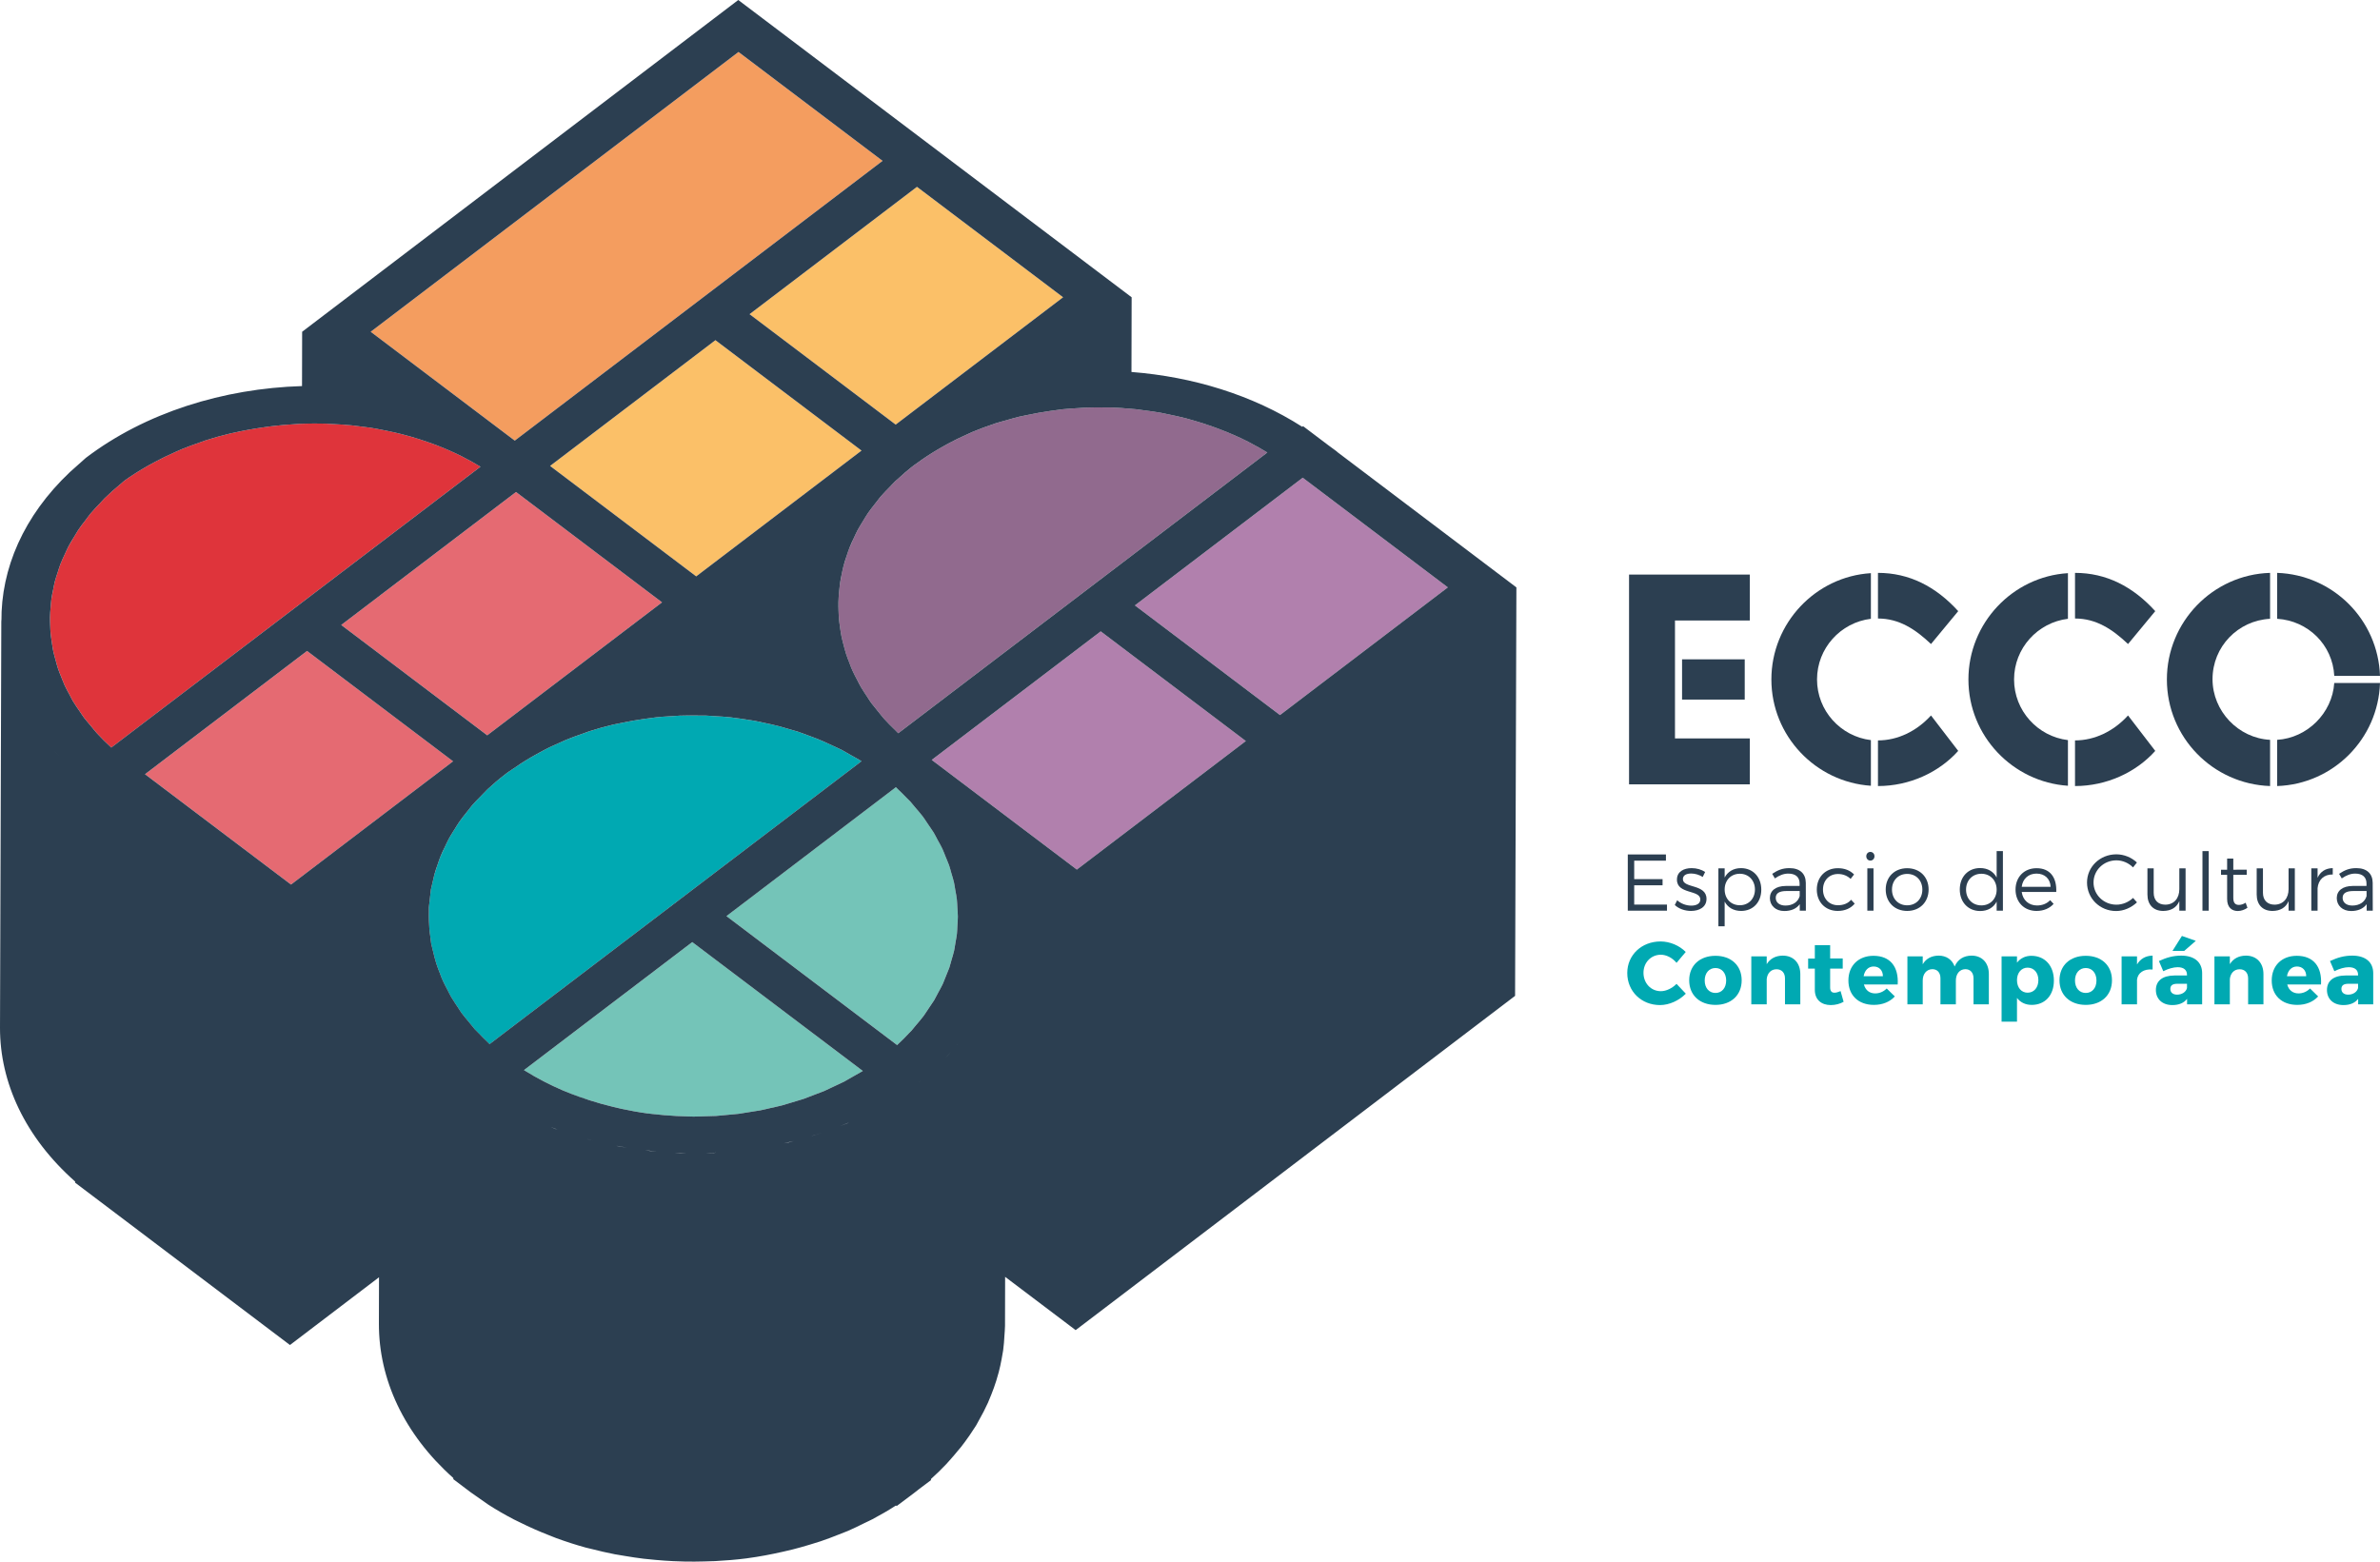 <?xml version="1.0" encoding="utf-8"?>
<!-- Generator: Adobe Illustrator 17.0.0, SVG Export Plug-In . SVG Version: 6.00 Build 0)  -->
<!DOCTYPE svg PUBLIC "-//W3C//DTD SVG 1.1//EN" "http://www.w3.org/Graphics/SVG/1.1/DTD/svg11.dtd">
<svg version="1.1" id="Capa_1" xmlns="http://www.w3.org/2000/svg" xmlns:xlink="http://www.w3.org/1999/xlink" x="0px" y="0px"
	 width="627.907px" height="412.056px" viewBox="0 0 627.907 412.056" enable-background="new 0 0 627.907 412.056"
	 xml:space="preserve">
<g>
	<g id="XMLID_660_">
		<g id="XMLID_6297_">
			<path id="XMLID_6377_" fill="none" d="M1.709,174.681c-0.195-0.814-0.32-1.633-0.477-2.449
				C1.389,173.05,1.514,173.866,1.709,174.681z"/>
			<path id="XMLID_6376_" fill="none" d="M0.738,169.354c-0.105-0.83-0.141-1.662-0.199-2.495
				C0.598,167.691,0.633,168.523,0.738,169.354z"/>
			<path id="XMLID_6375_" fill="none" d="M3.291,179.942c-0.287-0.789-0.496-1.59-0.74-2.385
				C2.795,178.355,3.004,179.151,3.291,179.942z"/>
			<path id="XMLID_6374_" fill="none" d="M5.484,185.105c-0.371-0.756-0.664-1.529-0.994-2.295
				C4.82,183.576,5.113,184.349,5.484,185.105z"/>
			<path id="XMLID_6373_" fill="none" d="M8.283,190.136c-0.441-0.705-0.803-1.432-1.211-2.145
				C7.481,188.704,7.842,189.431,8.283,190.136z"/>
			<path id="XMLID_6372_" fill="none" d="M11.697,195.013c-0.494-0.631-0.902-1.283-1.359-1.924
				C10.795,193.73,11.203,194.382,11.697,195.013z"/>
			<path id="XMLID_6371_" fill="none" d="M260.658,339.438c-0.715,1.589-1.529,3.155-2.416,4.702
				C259.129,342.593,259.943,341.028,260.658,339.438z"/>
			<path id="XMLID_6370_" fill="none" d="M262.83,333.69c-0.379,1.212-0.816,2.419-1.291,3.614
				C262.014,336.107,262.451,334.901,262.83,333.69z"/>
			<path id="XMLID_6369_" fill="none" d="M265.004,321.704c-0.07,1.297-0.162,2.594-0.338,3.885
				C264.842,324.296,264.934,323.001,265.004,321.704z"/>
			<path id="XMLID_6368_" fill="none" d="M264.268,327.869c-0.215,1.179-0.465,2.354-0.771,3.522
				C263.803,330.222,264.053,329.05,264.268,327.869z"/>
			<path id="XMLID_6367_" fill="#858585" d="M14.631,198.441c0.375,0.415,0.697,0.846,1.086,1.255
				c-0.389-0.409-0.711-0.844-1.086-1.258V198.441z"/>
			<path id="XMLID_6366_" fill="#858585" d="M14.375,198.144c0.088,0.098,0.168,0.199,0.256,0.298v-0.003
				C14.543,198.341,14.463,198.241,14.375,198.144z"/>
			<path id="XMLID_6365_" fill="#858585" d="M115.983,278.37c-0.322-0.332-0.637-0.666-0.945-1.004
				C115.346,277.704,115.66,278.038,115.983,278.37z"/>
			<polygon id="XMLID_6364_" fill="#949494" points="252.637,275.583 252.637,275.599 252.643,275.591 252.643,275.571 			"/>
			<path id="XMLID_6363_" fill="#999999" d="M252.471,275.78c0.053-0.062,0.111-0.119,0.166-0.182v-0.016
				C252.58,275.647,252.526,275.714,252.471,275.78z"/>
			<path id="XMLID_6362_" fill="#A3A3A3" d="M249.893,278.646c0.041-0.046,0.092-0.088,0.137-0.133
				c0.283-0.299,0.555-0.602,0.83-0.904C250.541,277.957,250.219,278.304,249.893,278.646z"/>
			<path id="XMLID_6361_" fill="#A3A3A3" d="M249.291,279.29c0.252-0.256,0.492-0.518,0.738-0.777
				c-0.045,0.045-0.096,0.087-0.137,0.133C249.69,278.859,249.498,279.079,249.291,279.29z"/>
			<path id="XMLID_6360_" fill="#A8A8A8" d="M187.338,304.22c0.26-0.01,0.523,0.007,0.787-0.007
				c0.283-0.012,0.564-0.058,0.846-0.073c-0.543,0.029-1.088,0.031-1.633,0.05V304.22z"/>
			<path id="XMLID_6359_" fill="#A3A3A3" d="M181.334,294.573L181.334,294.573c0.404,0.009,0.805,0.039,1.209,0.041l0,0
				C182.139,294.612,181.738,294.582,181.334,294.573z"/>
			<path id="XMLID_6358_" fill="#A3A3A3" d="M180.135,304.261c0.307,0.01,0.611-0.01,0.92-0.004
				c-0.307-0.006-0.613-0.023-0.918-0.031L180.135,304.261z"/>
			<path id="XMLID_6357_" fill="#A3A3A3" d="M186.18,304.227c0.385-0.012,0.771,0.007,1.158-0.007v-0.03
				C186.951,304.205,186.565,304.215,186.18,304.227z"/>
			<path id="XMLID_6356_" fill="#A3A3A3" d="M182.543,294.614c0.143,0,0.283,0.014,0.426,0.014
				C182.826,294.628,182.686,294.614,182.543,294.614L182.543,294.614z"/>
			<path id="XMLID_6355_" fill="#9E9E9E" d="M178.826,294.486c-0.121-0.005-0.242-0.005-0.359-0.012l0,0
				C178.586,294.482,178.705,294.482,178.826,294.486L178.826,294.486z"/>
			<path id="XMLID_6354_" fill="#9E9E9E" d="M178.445,304.167v0.018c0.391,0.016,0.773,0.068,1.162,0.08
				c0.174,0.006,0.35-0.008,0.527-0.004l0.002-0.035C179.572,304.21,179.008,304.191,178.445,304.167z"/>
			<path id="XMLID_6353_" fill="#9E9E9E" d="M175.676,294.294c-0.107-0.011-0.213-0.025-0.322-0.033
				c1.039,0.09,2.072,0.16,3.113,0.214l0,0C177.533,294.429,176.604,294.367,175.676,294.294z"/>
			<path id="XMLID_6352_" fill="#9E9E9E" d="M177.965,304.149c0.16,0.01,0.318,0.025,0.48,0.035v-0.018
				C178.283,304.161,178.125,304.159,177.965,304.149z"/>
			<path id="XMLID_6351_" fill="#9E9E9E" d="M173.195,303.815c0.023,0.002,0.051,0.004,0.078,0.005
				c-0.027-0.001-0.055-0.005-0.078-0.007V303.815z"/>
			<path id="XMLID_6350_" fill="#999999" d="M170.684,303.562v0.022c0.242,0.029,0.48,0.08,0.723,0.105
				c0.592,0.064,1.193,0.072,1.789,0.125v-0.002C172.358,303.737,171.522,303.658,170.684,303.562z"/>
			<path id="XMLID_6349_" fill="#999999" d="M170.684,303.585v-0.022c-0.166-0.018-0.33-0.03-0.494-0.05
				C170.356,303.534,170.518,303.565,170.684,303.585z"/>
			<path id="XMLID_6348_" fill="#949494" d="M163.922,302.595c0.484,0.088,0.98,0.135,1.469,0.217
				c-0.49-0.082-0.98-0.161-1.469-0.248V302.595z"/>
			<path id="XMLID_6347_" fill="#949494" d="M162.567,302.335c0.25,0.049,0.494,0.126,0.746,0.17
				c0.199,0.038,0.406,0.053,0.609,0.09v-0.031C163.471,302.482,163.016,302.423,162.567,302.335z"/>
			<path id="XMLID_6346_" fill="#8F8F8F" d="M155.115,300.64c0.438,0.119,0.891,0.191,1.334,0.305
				c-0.504-0.129-1.014-0.225-1.512-0.359C154.996,300.601,155.053,300.624,155.115,300.64z"/>
			<path id="XMLID_6345_" fill="#8A8A8A" d="M145.277,297.353c0.377,0.146,0.723,0.344,1.102,0.484
				c0.219,0.084,0.451,0.136,0.672,0.217C146.453,297.835,145.873,297.582,145.277,297.353z"/>
			<g id="XMLID_6327_">
				<polygon id="XMLID_6344_" fill="#FBC068" points="197.752,82.902 232.699,109.315 236.307,112.042 241.787,107.868 
					280.471,78.442 241.916,49.302 232.815,56.228 				"/>
				<polygon id="XMLID_6343_" fill="#F49D5F" points="194.711,71.456 232.844,42.446 194.834,13.714 97.799,87.542 135.809,116.269 
									"/>
				<polygon id="XMLID_6342_" fill="#FBC068" points="188.613,148.325 194.553,143.808 197.625,141.47 227.295,118.896 
					197.725,96.548 194.66,94.231 188.742,89.758 145.662,122.533 145.66,122.533 145.125,122.946 145.66,123.351 183.674,152.085 
									"/>
				<path id="XMLID_6341_" fill="#916A8E" d="M279.24,108.138c-0.367,0.045-0.728,0.102-1.096,0.148
					c-0.377,0.05-0.752,0.1-1.125,0.154c-2.057,0.293-4.094,0.66-6.115,1.093c-0.281,0.063-0.568,0.114-0.853,0.178
					c-0.287,0.065-0.58,0.112-0.865,0.18c-0.1,0.024-0.199,0.04-0.297,0.063c-1.191,0.285-2.355,0.639-3.525,0.973
					c-0.924,0.266-1.859,0.495-2.77,0.79c-0.15,0.048-0.293,0.112-0.439,0.162c-1.908,0.632-3.785,1.331-5.625,2.099
					c-0.115,0.049-0.225,0.108-0.342,0.156c-0.285,0.123-0.559,0.265-0.846,0.391c-1.777,0.781-3.512,1.62-5.209,2.531
					c-0.227,0.119-0.441,0.252-0.666,0.375c-0.605,0.332-1.209,0.666-1.803,1.02c-2.039,1.199-4.021,2.479-5.904,3.879
					c-0.152,0.11-0.314,0.204-0.463,0.315l-0.811,0.618c-0.072,0.055-0.127,0.114-0.195,0.17c-0.016,0.014-0.029,0.026-0.047,0.04
					c-1.182,0.942-2.293,1.917-3.365,2.905c-0.105,0.097-0.223,0.186-0.326,0.281c-0.057,0.055-0.125,0.104-0.182,0.156
					c-0.031,0.031-0.064,0.056-0.094,0.082c-0.072,0.069-0.146,0.138-0.215,0.203c-0.051,0.049-0.094,0.102-0.145,0.152
					c-0.41,0.393-0.764,0.811-1.154,1.211c-0.717,0.732-1.451,1.459-2.107,2.215c-0.15,0.168-0.299,0.334-0.445,0.502
					c-0.016,0.021-0.029,0.045-0.049,0.062c-0.045,0.053-0.078,0.106-0.123,0.158c-0.119,0.144-0.221,0.291-0.336,0.436
					c-0.246,0.301-0.465,0.605-0.701,0.905c-0.037,0.048-0.074,0.096-0.113,0.143c-0.648,0.828-1.309,1.652-1.893,2.504
					c-0.016,0.025-0.041,0.051-0.059,0.076c-0.051,0.074-0.09,0.15-0.139,0.225c-0.373,0.55-0.691,1.113-1.035,1.67
					c-0.168,0.275-0.348,0.551-0.512,0.828c-0.34,0.578-0.701,1.149-1.01,1.734c-0.357,0.67-0.652,1.355-0.971,2.033
					c-0.02,0.041-0.039,0.086-0.059,0.129c-0.209,0.447-0.412,0.896-0.607,1.35c-0.094,0.224-0.207,0.445-0.299,0.671
					c-0.059,0.138-0.133,0.273-0.186,0.413c-0.279,0.704-0.498,1.417-0.738,2.127c-0.033,0.107-0.064,0.214-0.102,0.321
					c-0.168,0.519-0.34,1.038-0.486,1.562c-0.019,0.058-0.041,0.114-0.057,0.173c-0.045,0.145-0.096,0.284-0.135,0.428
					c-0.01,0.032-0.023,0.064-0.029,0.098c-0.195,0.723-0.336,1.451-0.488,2.18c-0.082,0.398-0.144,0.801-0.223,1.199
					c-0.086,0.432-0.18,0.863-0.242,1.297c-0.004,0.035-0.014,0.07-0.018,0.105c-0.041,0.29-0.057,0.578-0.092,0.867
					c-0.055,0.451-0.104,0.902-0.143,1.352c-0.076,0.866-0.145,1.732-0.164,2.599c-0.02,0.812,0,1.621,0.029,2.43
					c0.027,0.707,0.051,1.41,0.115,2.113c0.053,0.646,0.158,1.291,0.246,1.936c0.025,0.189,0.047,0.381,0.074,0.568
					c0.107,0.696,0.201,1.393,0.344,2.085l0,0c0.172,0.839,0.396,1.672,0.621,2.506c0.023,0.096,0.043,0.192,0.072,0.288
					c0.152,0.557,0.297,1.114,0.475,1.671c0.008,0.025,0.012,0.052,0.021,0.077c0.271,0.841,0.604,1.669,0.928,2.501
					c0.145,0.361,0.254,0.729,0.408,1.09c0.123,0.291,0.244,0.58,0.375,0.873c0.377,0.84,0.824,1.669,1.258,2.497
					c0.109,0.208,0.215,0.417,0.328,0.622c0.223,0.412,0.412,0.832,0.652,1.24c0.002,0.006,0.006,0.01,0.008,0.016
					c0.047,0.078,0.105,0.156,0.156,0.236c0.453,0.77,0.963,1.521,1.467,2.276c0.301,0.452,0.592,0.905,0.9,1.354
					c0.074,0.112,0.141,0.226,0.223,0.336v0.004c0.301,0.412,0.66,0.805,0.977,1.213c0.227,0.289,0.465,0.579,0.697,0.869
					c0.156,0.189,0.303,0.379,0.457,0.567c0.018,0.021,0.033,0.04,0.049,0.06c0.152,0.182,0.287,0.369,0.441,0.549
					c0.227,0.266,0.426,0.537,0.66,0.799c0.916,1.025,1.926,2.016,2.947,3c0.029,0.031,0.061,0.063,0.094,0.096
					c0.062,0.06,0.117,0.125,0.182,0.186c0.113,0.107,0.209,0.221,0.32,0.329c0.094,0.085,0.168,0.178,0.258,0.259l3.156-2.398
					l0.195-0.148l0.811-0.618l0.461-0.351l8.377-6.373l6.06-4.611l9.184-6.984l3.824-2.911l1.723-1.309l7.248-5.516l2.266-1.723
					l5.492-4.181l7.205-5.479l5.418-4.121l1.498-1.142l6.83-5.193l6.967-5.304l7.312-5.562l8.451-6.429l4.889-3.72
					c-1.58-0.978-3.215-1.882-4.875-2.74c-0.059-0.027-0.109-0.062-0.168-0.093c-2.395-1.229-4.889-2.301-7.432-3.281
					c-0.273-0.106-0.553-0.203-0.828-0.306c-0.439-0.164-0.877-0.327-1.318-0.484c-1.496-0.527-3.008-1.01-4.539-1.455
					c-0.479-0.14-0.957-0.279-1.44-0.41c-0.297-0.08-0.59-0.176-0.887-0.252c-1.426-0.371-2.869-0.686-4.314-0.982
					c-0.586-0.119-1.164-0.258-1.752-0.367c-0.172-0.031-0.34-0.077-0.512-0.107c-1.527-0.273-3.074-0.48-4.619-0.676
					c-0.562-0.07-1.117-0.17-1.682-0.23c-0.074-0.008-0.145-0.023-0.217-0.029c-0.428-0.044-0.857-0.066-1.281-0.105
					c-1.768-0.16-3.535-0.297-5.311-0.357c-0.029,0-0.064,0.002-0.098,0c-0.322-0.012-0.643,0.006-0.963,0
					c-1.904-0.044-3.807-0.04-5.707,0.033c-0.174,0.006-0.346,0.027-0.521,0.034c-0.51,0.024-1.016,0.07-1.525,0.103
					c-1.322,0.08-2.643,0.15-3.961,0.289C280.016,108.022,279.629,108.093,279.24,108.138z"/>
				<polygon id="XMLID_6340_" fill="#E56A72" points="145.094,136.593 136.137,129.822 135.779,130.097 135.537,130.278 
					126.736,136.975 122.238,140.398 114.311,146.429 107.215,151.827 100.328,157.065 100.311,157.079 97.645,159.11 
					93.41,162.329 90.024,164.907 93.399,167.46 97.617,170.648 100.276,172.657 100.295,172.671 107.158,177.86 114.229,183.204 
					122.135,189.179 126.617,192.565 128.545,194.024 135.412,188.802 135.651,188.619 136.012,188.345 144.996,181.509 
					145.533,181.1 174.662,158.94 145.631,136.997 				"/>
				<path id="XMLID_6339_" fill="#DF343B" d="M60.899,173.263l9.588-7.297l1.422-1.081l6.523-4.963l0.326-0.247l0.801-0.61
					l6.734-5.126l7.147-5.436l2.045-1.555l2.188-1.666l2.67-2.029l0.017-0.014l6.887-5.238l7.096-5.399l7.926-6.032l4.5-3.421
					c-1.447-0.896-2.957-1.711-4.484-2.5c-0.104-0.051-0.197-0.113-0.299-0.166c-2.252-1.146-4.588-2.162-6.986-3.081
					c-0.203-0.079-0.416-0.146-0.625-0.222c-0.502-0.189-1.016-0.365-1.523-0.543c-1.428-0.5-2.867-0.968-4.332-1.389
					c-0.408-0.117-0.816-0.222-1.225-0.334c-0.434-0.119-0.873-0.245-1.314-0.357c-1.291-0.328-2.598-0.62-3.916-0.891
					c-0.545-0.11-1.09-0.22-1.639-0.32c-0.008-0.002-0.012-0.004-0.018-0.006c-0.334-0.061-0.664-0.137-0.998-0.193
					c-0.555-0.096-1.107-0.205-1.664-0.291c-0.768-0.121-1.547-0.193-2.322-0.294c-0.633-0.079-1.266-0.169-1.904-0.239
					c-0.234-0.023-0.467-0.063-0.701-0.088c-1.543-0.153-3.094-0.245-4.649-0.324c-0.596-0.028-1.185-0.083-1.781-0.102
					c-0.109-0.006-0.217-0.018-0.326-0.021c-2.129-0.062-4.266-0.056-6.4,0.021c-0.193,0.007-0.389,0.012-0.586,0.021
					c-0.07,0.004-0.141,0.014-0.213,0.016c-0.32,0.014-0.639,0.051-0.961,0.07c-2.117,0.113-4.229,0.301-6.328,0.553
					c-0.326,0.037-0.648,0.091-0.971,0.133c-0.375,0.049-0.75,0.104-1.123,0.156c-2.623,0.375-5.23,0.834-7.795,1.423
					c-0.217,0.05-0.441,0.084-0.66,0.136c-0.072,0.016-0.143,0.029-0.219,0.046c-2.227,0.532-4.424,1.147-6.582,1.841
					c-0.543,0.175-1.064,0.39-1.6,0.574c-1.605,0.552-3.195,1.129-4.748,1.77c-0.234,0.096-0.455,0.209-0.688,0.307
					c-0.395,0.168-0.779,0.348-1.17,0.521c-1.762,0.779-3.48,1.618-5.156,2.517c-0.631,0.337-1.266,0.672-1.885,1.025
					c-2.142,1.231-4.234,2.526-6.203,3.958l-0.842,0.731c-1.539,1.249-2.979,2.543-4.33,3.868v0.002
					c-0.451,0.442-0.832,0.91-1.262,1.358l-0.006,0.007c-0.856,0.897-1.725,1.791-2.496,2.718c-0.041,0.052-0.072,0.104-0.115,0.153
					c-0.418,0.508-0.775,1.033-1.168,1.547c-0.584,0.762-1.182,1.521-1.709,2.297c-0.061,0.092-0.139,0.178-0.199,0.269
					c-0.102,0.15-0.178,0.308-0.275,0.459c-0.309,0.472-0.572,0.952-0.861,1.426c-0.049,0.081-0.096,0.161-0.145,0.243
					c-0.191,0.325-0.385,0.646-0.57,0.973c-0.248,0.44-0.539,0.873-0.771,1.316c-0.328,0.626-0.584,1.263-0.879,1.895
					c-0.019,0.039-0.037,0.084-0.059,0.125c-0.387,0.84-0.791,1.67-1.119,2.521c-0.27,0.698-0.473,1.403-0.705,2.107
					c-0.273,0.842-0.564,1.679-0.787,2.526c-0.186,0.718-0.307,1.44-0.451,2.159c-0.08,0.393-0.143,0.784-0.221,1.175
					c-0.064,0.34-0.137,0.68-0.188,1.019c-0.008,0.057-0.019,0.11-0.029,0.164c-0.008,0.059-0.025,0.119-0.033,0.178
					c-0.102,0.734-0.144,1.469-0.201,2.203c-0.07,0.842-0.147,1.681-0.158,2.525c-0.014,0.813,0.025,1.622,0.061,2.436
					c0.033,0.705,0.047,1.412,0.117,2.117c0.049,0.513,0.148,1.02,0.221,1.533c0.041,0.312,0.082,0.627,0.135,0.938
					c0.109,0.695,0.203,1.393,0.35,2.084c0.168,0.77,0.398,1.529,0.605,2.292c0.018,0.063,0.033,0.126,0.051,0.187
					c0.189,0.676,0.352,1.354,0.58,2.027c0.279,0.83,0.629,1.648,0.961,2.471c0.078,0.191,0.144,0.385,0.227,0.574
					c0.193,0.459,0.361,0.924,0.572,1.381c0.385,0.83,0.848,1.648,1.293,2.469c0.307,0.572,0.57,1.153,0.908,1.721
					c0.025,0.043,0.061,0.085,0.09,0.129c0.506,0.844,1.092,1.668,1.66,2.496c0.389,0.564,0.734,1.139,1.15,1.691
					c0.439,0.588,0.953,1.152,1.428,1.73c0.254,0.309,0.5,0.615,0.764,0.921c0.389,0.456,0.734,0.926,1.145,1.374
					c1.201,1.312,2.484,2.593,3.858,3.838l2.418-1.839l0.84-0.641l14.422-10.972L60.899,173.263z"/>
				<polygon id="XMLID_6338_" fill="#E56A72" points="119.533,200.882 114.203,196.849 107.129,191.504 100.266,186.317 
					100.25,186.304 97.59,184.294 93.371,181.107 89.994,178.554 86.248,175.724 81.01,171.763 80.893,171.855 79.527,172.892 
					78.729,173.501 71.877,178.711 70.457,179.792 60.865,187.089 47.018,197.625 38.26,204.288 46.988,210.884 60.795,221.318 
					70.352,228.542 71.768,229.614 76.785,233.403 78.602,232.023 79.402,231.414 80.764,230.378 80.885,230.284 86.139,226.288 
					89.897,223.429 93.283,220.852 97.518,217.631 100.184,215.602 100.203,215.587 107.088,210.349 114.184,204.952 				"/>
				<path id="XMLID_6337_" fill="#00A9B2" d="M145.358,263.188l3.148-2.395l13.252-10.082l2.279-1.735l6.775-5.154l3.672-2.793
					l4.105-3.123l4.904-3.733l2.301-1.748l2.641-2.011l4.164-3.166l0.082-0.062l4.768-3.627l2.018-1.537l6.906-5.252l1.877-1.427
					l2.141-1.632l1.918-1.457l1.328-1.01l0.998-0.759l0.963-0.734l3.666-2.79l1.389-1.057l0.4-0.304l0.008-0.005l0.451-0.344
					l0.502-0.385l0.617-0.469l1.85-1.402l2.635-2.01l0.158-0.118l0.012-0.01l-0.012-0.007c-0.051-0.033-0.107-0.057-0.156-0.088
					c-0.852-0.533-1.752-1.006-2.631-1.504c-0.615-0.349-1.215-0.722-1.842-1.053c-0.203-0.107-0.395-0.238-0.604-0.344
					c-0.004-0.004-0.008-0.004-0.008-0.004c-0.02-0.01-0.037-0.016-0.051-0.025c-0.148-0.076-0.309-0.135-0.455-0.211
					c-0.146-0.074-0.303-0.135-0.449-0.209c0,0-0.004-0.004-0.008-0.006c-0.133-0.062-0.266-0.119-0.396-0.184
					c-0.457-0.224-0.926-0.431-1.389-0.646c-1.207-0.562-2.414-1.117-3.656-1.62c-0.316-0.128-0.645-0.235-0.965-0.36
					c-0.021-0.009-0.045-0.018-0.068-0.025c-0.305-0.119-0.613-0.231-0.922-0.346c-0.396-0.146-0.785-0.303-1.188-0.444
					c-0.047-0.015-0.092-0.034-0.139-0.052c-0.639-0.225-1.264-0.471-1.91-0.683c-0.705-0.23-1.428-0.409-2.139-0.62
					c-0.133-0.039-0.262-0.076-0.393-0.114c-0.494-0.143-0.984-0.296-1.479-0.429c-0.24-0.066-0.477-0.146-0.719-0.209
					c-1.488-0.391-2.998-0.715-4.514-1.028c-0.557-0.112-1.104-0.249-1.66-0.354c-0.111-0.021-0.223-0.052-0.34-0.073
					c-0.555-0.1-1.117-0.172-1.674-0.264c-1.309-0.211-2.625-0.404-3.943-0.559c-0.273-0.03-0.543-0.084-0.814-0.114
					c-0.016-0.001-0.037-0.007-0.053-0.008c-0.012-0.002-0.019-0.004-0.029-0.004c-1.381-0.148-2.77-0.216-4.156-0.304
					c-0.797-0.048-1.594-0.125-2.397-0.154c-0.08-0.001-0.158,0.004-0.238,0c-0.508-0.018-1.012,0.002-1.518-0.008
					c-0.26-0.004-0.52,0-0.779-0.002c-1.41-0.01-2.82-0.021-4.236,0.032c-0.221,0.009-0.44,0.032-0.662,0.042
					c-0.527,0.023-1.049,0.068-1.574,0.1c-0.842,0.053-1.686,0.084-2.523,0.16c-0.518,0.045-1.031,0.1-1.545,0.154
					c-0.307,0.033-0.607,0.086-0.914,0.119c-0.404,0.047-0.805,0.107-1.209,0.161c-0.354,0.046-0.713,0.089-1.066,0.14
					c-1.914,0.273-3.812,0.611-5.699,1.004c-0.59,0.124-1.186,0.227-1.773,0.361c-0.168,0.038-0.338,0.064-0.502,0.102
					c-0.047,0.012-0.094,0.019-0.141,0.028c-2.15,0.513-4.277,1.11-6.373,1.786c-0.561,0.182-1.104,0.407-1.662,0.604
					c-1.516,0.523-3.025,1.066-4.498,1.678c-0.191,0.078-0.377,0.173-0.568,0.255c-0.371,0.157-0.729,0.333-1.096,0.495
					c-0.686,0.305-1.373,0.602-2.051,0.924c-0.178,0.086-0.359,0.157-0.535,0.243c-0.955,0.466-1.877,0.977-2.807,1.481
					c-0.625,0.34-1.25,0.674-1.861,1.031c-0.908,0.525-1.799,1.076-2.68,1.641c-0.551,0.355-1.094,0.729-1.637,1.1
					c-0.119,0.08-0.24,0.158-0.359,0.24c-0.078,0.055-0.162,0.106-0.24,0.162c-0.461,0.32-0.947,0.605-1.398,0.939l-0.779,0.593
					c-1.633,1.254-3.158,2.559-4.594,3.901c-0.035,0.03-0.061,0.067-0.094,0.098c-0.096,0.085-0.17,0.18-0.26,0.265
					c-0.348,0.332-0.648,0.676-0.986,1.013c-0.236,0.235-0.465,0.475-0.693,0.714c-0.66,0.682-1.35,1.355-1.961,2.057
					c-0.129,0.149-0.232,0.307-0.361,0.455c-0.186,0.223-0.35,0.452-0.533,0.674c-0.166,0.203-0.322,0.407-0.482,0.61
					c-0.391,0.485-0.797,0.97-1.162,1.464c-0.287,0.387-0.59,0.77-0.861,1.16c-0.439,0.633-0.816,1.285-1.219,1.926
					c-0.168,0.262-0.344,0.523-0.502,0.791c-0.365,0.606-0.748,1.207-1.084,1.82c-0.367,0.678-0.674,1.368-1.004,2.057
					c-0.06,0.122-0.113,0.244-0.17,0.367c-0.137,0.291-0.266,0.583-0.4,0.873c-0.125,0.27-0.252,0.54-0.369,0.811
					c-0.057,0.121-0.115,0.242-0.168,0.363c-0.027,0.072-0.066,0.143-0.096,0.214c-0.287,0.712-0.52,1.429-0.764,2.147
					c-0.063,0.17-0.109,0.339-0.166,0.509c-0.197,0.599-0.404,1.197-0.576,1.802c-0.031,0.111-0.076,0.223-0.105,0.334
					c-0.062,0.224-0.1,0.448-0.158,0.674c-0.111,0.445-0.211,0.895-0.311,1.342c-0.014,0.064-0.031,0.129-0.047,0.193
					c-0.098,0.467-0.236,0.928-0.32,1.395c-0.021,0.111-0.061,0.224-0.078,0.335c-0.053,0.31-0.059,0.622-0.104,0.929
					c-0.004,0.045-0.008,0.082-0.014,0.123c-0.057,0.391-0.086,0.779-0.131,1.17c-0.037,0.316-0.078,0.635-0.105,0.954
					c-0.049,0.53-0.15,1.064-0.178,1.597c-0.021,0.357,0.016,0.715,0.006,1.07c-0.023,0.811-0.012,1.623,0.014,2.434
					c0.027,0.711,0.053,1.422,0.115,2.133c0.059,0.678,0.16,1.354,0.254,2.031c0.025,0.168,0.039,0.336,0.064,0.506
					c0.07,0.461,0.086,0.924,0.17,1.381c0.045,0.241,0.129,0.479,0.18,0.718v0.005c0.035,0.186,0.096,0.37,0.137,0.559
					c0.143,0.66,0.309,1.314,0.484,1.974c0.029,0.108,0.049,0.216,0.078,0.323c0.162,0.578,0.314,1.158,0.5,1.732
					c0.004,0,0.004,0,0.004,0c0.271,0.847,0.604,1.684,0.932,2.519c0.148,0.369,0.256,0.744,0.414,1.109
					c0.123,0.294,0.256,0.586,0.387,0.876c0.385,0.853,0.836,1.692,1.277,2.529c0.305,0.578,0.574,1.163,0.906,1.733
					c0.023,0.044,0.055,0.084,0.08,0.125c0.004,0.003,0.004,0.005,0.004,0.005c0.045,0.077,0.102,0.15,0.145,0.224
					c0.033,0.051,0.068,0.102,0.102,0.155c0.441,0.732,0.928,1.454,1.416,2.175v0.002c0.332,0.494,0.615,1.001,0.969,1.487
					c0.055,0.074,0.123,0.144,0.176,0.22c0.002,0,0.006,0.002,0.006,0.002c0.504,0.686,1.086,1.344,1.635,2.014
					c0.189,0.23,0.369,0.465,0.562,0.694c0.053,0.058,0.098,0.118,0.146,0.177c0.326,0.4,0.635,0.806,0.986,1.195h0.004
					c0.354,0.395,0.771,0.762,1.141,1.15c0.629,0.652,1.262,1.301,1.932,1.938c0.279,0.262,0.512,0.541,0.795,0.799l3.119-2.371
					l0.115-0.088l0.654-0.499l0.781-0.595l1.398-1.062l0.238-0.183l0.361-0.275l1.637-1.246l7.35-5.588L145.358,263.188z"/>
				<polygon id="XMLID_6336_" fill="#B180AD" points="352.713,132.864 350.398,131.114 348.086,129.366 343.697,126.051 
					343.535,126.175 334.328,133.182 329.436,136.903 320.986,143.329 313.676,148.894 306.705,154.194 299.879,159.39 
					299.416,159.741 299.875,160.09 306.682,165.233 313.627,170.482 320.916,175.99 329.336,182.357 334.211,186.042 
					337.697,188.675 343.41,184.33 343.572,184.206 347.973,180.857 350.293,179.092 352.615,177.328 381.98,154.985 				"/>
				<polygon id="XMLID_6335_" fill="#B180AD" points="313.596,184.128 306.652,178.878 299.846,173.733 299.387,173.388 
					298.35,172.605 292.953,168.523 290.404,166.598 285.758,170.132 280.264,174.312 277.996,176.036 270.75,181.551 
					269.027,182.86 265.201,185.771 256.018,192.757 249.959,197.367 245.818,200.515 249.947,203.632 255.986,208.197 
					265.141,215.116 268.949,217.998 270.668,219.294 277.891,224.755 280.151,226.462 284.102,229.45 285.633,228.288 
					290.277,224.755 292.834,222.808 298.25,218.686 299.287,217.895 299.752,217.545 306.58,212.351 313.549,207.048 
					320.859,201.487 328.688,195.532 320.887,189.638 				"/>
				<path id="XMLID_6334_" fill="#DCDCDC" d="M241.459,286.202c0.199-0.154,0.395-0.309,0.592-0.462
					c0.205-0.159,0.41-0.315,0.615-0.478c0.096-0.077,0.197-0.156,0.293-0.233c-0.299,0.237-0.604,0.474-0.908,0.71
					C241.852,285.892,241.658,286.048,241.459,286.202z"/>
				<path id="XMLID_6333_" fill="#74C4B8" d="M252.447,237.317c-0.092-0.816-0.262-1.623-0.406-2.434
					c-0.119-0.699-0.203-1.398-0.361-2.093c-0.186-0.811-0.453-1.612-0.688-2.419c-0.197-0.684-0.357-1.373-0.594-2.051
					c-0.145-0.424-0.344-0.838-0.502-1.26c-0.15-0.385-0.314-0.766-0.473-1.147c-0.273-0.661-0.506-1.331-0.812-1.985
					c-0.381-0.807-0.846-1.594-1.281-2.391c-0.342-0.627-0.643-1.268-1.018-1.89c-0.164-0.269-0.363-0.526-0.531-0.792
					c-0.074-0.119-0.164-0.234-0.238-0.352c-0.055-0.086-0.117-0.17-0.17-0.252c-0.23-0.35-0.471-0.697-0.709-1.045
					c-0.393-0.566-0.74-1.148-1.16-1.707c-0.635-0.844-1.361-1.66-2.064-2.481c-0.113-0.136-0.223-0.271-0.338-0.407
					c-0.031-0.037-0.059-0.073-0.09-0.107v-0.002c-0.248-0.282-0.463-0.579-0.717-0.858c-0.039-0.044-0.072-0.092-0.113-0.133
					c-0.025-0.03-0.055-0.059-0.084-0.086c-0.307-0.338-0.67-0.651-0.988-0.984c-0.697-0.719-1.402-1.436-2.152-2.133
					c-0.088-0.082-0.166-0.172-0.256-0.254c-0.113-0.105-0.211-0.217-0.322-0.321c-0.008-0.007-0.016-0.013-0.021-0.021
					l-0.162,0.125l-0.096,0.071l-4.109,3.128l-0.459,0.35l-0.701,0.533l-1.717,1.308l-1.859,1.411l-0.01,0.01l-0.156,0.119
					l-2.639,2.008l-1.85,1.404l-0.615,0.47l-0.504,0.384l-0.451,0.342l-0.008,0.007l-0.396,0.301l-1.389,1.06l-3.67,2.787
					l-0.965,0.736l-0.996,0.76l-1.326,1.008l-1.918,1.459l-2.141,1.629l-1.879,1.43l-6.902,5.252l-2.018,1.535l-4.77,3.626
					l-0.084,0.063l-0.914,0.697l0.912,0.686l0.082,0.064l2.184,1.65l4.58,3.462l6.883,5.202l1.869,1.412l2.137,1.616l1.91,1.442
					l1.322,1l0.992,0.752l0.963,0.727l3.656,2.762l1.387,1.047l0.395,0.301l0.008,0.008l0.449,0.338l0.502,0.379l0.617,0.467
					l1.838,1.391l2.631,1.986l0.154,0.117l0.014,0.012l1.852,1.398l1.711,1.293l0.697,0.525l0.457,0.346l4.357,3.293l0.467,0.354
					c0.049-0.044,0.084-0.089,0.131-0.132c1.119-1.029,2.158-2.087,3.156-3.166c0.061-0.066,0.133-0.129,0.197-0.195
					c0.086-0.096,0.193-0.184,0.279-0.28c0.158-0.173,0.285-0.357,0.443-0.533c0.029-0.036,0.055-0.073,0.088-0.111l0.012-0.01
					c0.221-0.255,0.416-0.517,0.635-0.772c0.707-0.838,1.439-1.668,2.08-2.53c0.102-0.134,0.182-0.276,0.279-0.409
					c0.035-0.048,0.061-0.094,0.096-0.143c0.295-0.406,0.545-0.826,0.826-1.236c0.125-0.184,0.244-0.363,0.365-0.547
					c0.057-0.088,0.119-0.172,0.172-0.258c0.08-0.119,0.164-0.239,0.242-0.361c0.25-0.391,0.541-0.766,0.777-1.162
					c0.195-0.324,0.346-0.663,0.531-0.991c0.172-0.302,0.318-0.61,0.482-0.913c0.42-0.783,0.871-1.555,1.242-2.348
					c0.109-0.232,0.188-0.473,0.293-0.707c0.184-0.416,0.332-0.837,0.502-1.256c0.107-0.266,0.217-0.531,0.32-0.799
					c0.203-0.532,0.453-1.057,0.639-1.592c0.133-0.4,0.223-0.809,0.346-1.211c0.09-0.285,0.158-0.57,0.24-0.857
					c0.225-0.787,0.484-1.572,0.662-2.365c0.123-0.552,0.184-1.11,0.285-1.668c0.027-0.15,0.049-0.303,0.074-0.452
					c0.135-0.79,0.299-1.579,0.389-2.37c0.078-0.707,0.08-1.416,0.123-2.123c0.045-0.798,0.121-1.596,0.121-2.393
					c-0.002-0.811-0.084-1.623-0.131-2.434C252.533,238.726,252.529,238.02,252.447,237.317z"/>
				<path id="XMLID_6332_" fill="#DCDCDC" d="M221.815,297.051c-0.047,0.02-0.094,0.038-0.143,0.056
					c0.049-0.018,0.098-0.031,0.143-0.053c0.205-0.082,0.414-0.147,0.619-0.23c0.363-0.146,0.742-0.258,1.104-0.411
					c0.156-0.067,0.305-0.149,0.461-0.218c-0.512,0.219-1.047,0.402-1.564,0.615C222.229,296.892,222.02,296.97,221.815,297.051z"/>
				<path id="XMLID_6331_" fill="#DCDCDC" d="M214.039,299.779c0.133-0.042,0.266-0.072,0.4-0.112
					c0.803-0.248,1.609-0.491,2.404-0.758c-0.793,0.267-1.602,0.498-2.404,0.744C214.305,299.695,214.172,299.737,214.039,299.779z"
					/>
				<path id="XMLID_6330_" fill="#DCDCDC" d="M206.83,301.681c0.398-0.09,0.809-0.125,1.205-0.22
					c0.008-0.003,0.018-0.007,0.029-0.01c0.459-0.109,0.902-0.265,1.361-0.381c-0.451,0.114-0.91,0.212-1.361,0.321
					C207.651,301.489,207.242,301.587,206.83,301.681z"/>
				<path id="XMLID_6329_" fill="#DCDCDC" d="M197.373,303.407c0.035-0.004,0.07-0.014,0.105-0.017
					c-0.045,0.005-0.086,0.014-0.127,0.021C197.352,303.411,197.367,303.409,197.373,303.407z"/>
				<path id="XMLID_6328_" fill="#74C4B8" d="M227.096,282.182l-1.863-1.409l-0.025-0.021l-0.832-0.627l-0.064-0.049l-1.838-1.39
					l-0.617-0.464l-0.502-0.382l-0.449-0.339l-0.006-0.007l-0.395-0.298l-1.391-1.047l-3.652-2.766l-0.965-0.727l-0.992-0.751
					l-1.324-0.999l-1.908-1.445l-2.137-1.612l-1.869-1.415l-6.883-5.201l-6.764-5.112l-0.084-0.061l-0.91-0.689l-5.805-4.387
					l-0.066-0.052l-2.289-1.731l-0.822-0.62l-4.084,3.107l-4.105,3.122l-3.668,2.794l-6.777,5.152l-2.279,1.734l-13.252,10.082
					l-3.15,2.396l-0.537,0.409l-3.01,2.29l-3.539,2.694c3.232,2.03,6.65,3.811,10.207,5.34c1.779,0.765,3.596,1.467,5.439,2.104
					c0.523,0.183,1.062,0.318,1.588,0.488c2.035,0.66,4.1,1.235,6.193,1.742c0.756,0.186,1.514,0.369,2.274,0.533
					c2.24,0.48,4.488,0.896,6.764,1.205c0.129,0.018,0.258,0.046,0.389,0.064c1.086,0.143,2.184,0.217,3.275,0.322
					c0.438,0.042,0.869,0.094,1.307,0.131c0.928,0.073,1.857,0.135,2.791,0.181c0.117,0.007,0.238,0.007,0.354,0.012
					c0.422,0.021,0.838,0.03,1.258,0.044c0.418,0.015,0.838,0.033,1.256,0.043c0.404,0.009,0.805,0.039,1.209,0.041
					c0.143,0,0.285,0.014,0.426,0.014c0.133,0,0.264-0.01,0.395-0.01c0.768,0,1.533-0.048,2.299-0.068
					c1.08-0.027,2.162-0.027,3.242-0.094c0.621-0.039,1.232-0.123,1.848-0.173c0.264-0.022,0.525-0.052,0.789-0.073
					c0.305-0.029,0.609-0.057,0.912-0.086c0.027-0.003,0.055-0.005,0.082-0.008c0.758-0.076,1.518-0.118,2.273-0.214
					c0.01-0.001,0.02-0.001,0.029-0.003c0.066-0.008,0.129-0.023,0.195-0.029c0.213-0.027,0.42-0.072,0.633-0.102
					c0.498-0.07,0.994-0.164,1.49-0.24c0.723-0.109,1.439-0.215,2.158-0.344c0.436-0.078,0.885-0.127,1.318-0.211
					c0.848-0.163,1.67-0.383,2.51-0.57c1.023-0.231,2.055-0.438,3.068-0.703c0.049-0.014,0.1-0.021,0.148-0.035
					c0.584-0.152,1.146-0.35,1.727-0.517c0.258-0.073,0.512-0.157,0.772-0.232c0.457-0.136,0.914-0.27,1.367-0.415
					c0.281-0.088,0.566-0.164,0.846-0.256c0.287-0.096,0.586-0.166,0.875-0.265c0.027-0.009,0.057-0.016,0.082-0.024
					c0.039-0.014,0.074-0.031,0.111-0.045c0.449-0.152,0.883-0.344,1.328-0.507c0.305-0.108,0.604-0.232,0.908-0.347
					c0.029-0.012,0.059-0.021,0.088-0.033c0.32-0.121,0.645-0.241,0.963-0.369c0.643-0.252,1.301-0.471,1.934-0.738
					c0.014-0.006,0.025-0.01,0.039-0.016c0.576-0.244,1.123-0.533,1.689-0.791c0.227-0.102,0.443-0.209,0.664-0.311
					c0.014-0.008,0.024-0.015,0.037-0.02c0.008-0.003,0.018-0.008,0.027-0.012c0.351-0.166,0.709-0.328,1.059-0.5
					c0.008-0.002,0.01-0.002,0.01-0.002c0.148-0.073,0.301-0.141,0.451-0.211c0.164-0.084,0.338-0.156,0.502-0.24
					c0.203-0.102,0.418-0.185,0.617-0.293c0.037-0.012,0.07-0.028,0.104-0.045c0.025-0.014,0.053-0.025,0.08-0.037
					c0.01-0.006,0.018-0.012,0.031-0.014c0.557-0.289,1.084-0.629,1.633-0.934c0.193-0.107,0.387-0.222,0.582-0.334
					c0.74-0.416,1.488-0.818,2.211-1.26c0.004-0.003,0.008-0.005,0.014-0.007c0.107-0.066,0.221-0.122,0.326-0.188
					c0.064-0.04,0.137-0.074,0.203-0.114l-0.529-0.4L227.096,282.182z"/>
			</g>
			<path id="XMLID_6298_" fill="#2C3F51" d="M352.742,119.218v-0.048l-2.316-1.704l-0.016-0.012l-6.619-5.001l-0.225,0.168
				c-13.113-8.41-28.9-13.212-45.055-14.47l0.045-19.707L250.93,42.446l-9.014,6.855l38.555,29.141l-38.684,29.426l-5.48,4.174
				l-3.607-2.727l-34.947-26.413l35.063-26.675l9.102-6.926l9.014-6.855L194.776,0L79.713,87.54l-0.031,14.332
				c-20.738,0.621-41.33,7.001-57.033,18.946l-4.203,3.748c-12.23,11.56-18.213,25.517-18.068,39.425
				c0-0.199-0.031-0.399-0.031-0.602L0,271.172c-0.031,14.46,6.609,28.907,19.83,40.606v0.293l4.506,3.405l2.285,1.726l2.254,1.702
				l0.027,0.022l47.596,35.975l23.494-17.875l-0.027,12.277c-0.031,14.523,6.527,29.039,19.635,40.697v0.305l4.537,3.428
				l4.709,3.297c2.146,1.391,4.379,2.662,6.658,3.861c0.174,0.092,0.354,0.166,0.525,0.255c0.355,0.183,0.725,0.349,1.082,0.528
				c2.541,1.27,5.152,2.422,7.822,3.457c0.369,0.146,0.729,0.3,1.1,0.438c0.227,0.084,0.445,0.186,0.676,0.268
				c2.584,0.943,5.211,1.801,7.885,2.531c0.059,0.015,0.117,0.025,0.174,0.04c0.434,0.12,0.877,0.202,1.314,0.315
				c2.027,0.52,4.072,0.996,6.139,1.396c0.248,0.047,0.498,0.078,0.746,0.123c0.691,0.129,1.389,0.236,2.084,0.351
				c1.594,0.263,3.189,0.511,4.795,0.702c0.404,0.047,0.811,0.076,1.217,0.121c0.619,0.068,1.238,0.129,1.859,0.186
				c1.562,0.143,3.129,0.255,4.697,0.33c0.549,0.025,1.094,0.039,1.643,0.057c0.482,0.018,0.965,0.041,1.445,0.05
				c1.713,0.033,3.42,0.015,5.129-0.03c0.648-0.019,1.295-0.03,1.943-0.061c0.281-0.012,0.564-0.01,0.846-0.023
				c2.805-0.149,5.605-0.371,8.381-0.732c0.008-0.002,0.016-0.002,0.023-0.004c0.035-0.006,0.07-0.012,0.102-0.018
				c3.156-0.413,6.271-1.014,9.357-1.709c0.402-0.09,0.803-0.188,1.203-0.281c0.461-0.111,0.926-0.211,1.387-0.326
				c1.557-0.392,3.094-0.832,4.623-1.295c0.934-0.283,1.871-0.557,2.791-0.867c1.643-0.551,3.246-1.171,4.848-1.807
				c0.615-0.244,1.24-0.469,1.852-0.728c0.15-0.064,0.309-0.114,0.461-0.181c1.484-0.639,2.926-1.354,4.365-2.066
				c0.717-0.355,1.457-0.672,2.162-1.046c2.121-1.126,4.195-2.325,6.199-3.618l0.195,0.143l4.541-3.407
				c0.406-0.309,0.807-0.627,1.205-0.941c0.098-0.077,0.197-0.151,0.295-0.229l3.002-2.256v-0.301
				c1.438-1.285,2.783-2.607,4.062-3.955c0.426-0.451,0.816-0.914,1.225-1.371c0.6-0.668,1.162-1.352,1.725-2.035
				c0.287-0.348,0.602-0.687,0.877-1.038c0.342-0.435,0.676-0.87,1-1.308c0.883-1.185,1.711-2.387,2.479-3.604
				c0.182-0.289,0.385-0.566,0.561-0.857c0.066-0.109,0.115-0.227,0.184-0.336c0.185-0.311,0.334-0.631,0.514-0.944
				c0.887-1.548,1.701-3.114,2.416-4.702c0.141-0.31,0.254-0.629,0.389-0.943c0.17-0.396,0.334-0.792,0.492-1.191
				c0.475-1.195,0.912-2.4,1.291-3.613c0.154-0.484,0.287-0.967,0.422-1.453c0.08-0.283,0.172-0.56,0.244-0.844
				c0.307-1.17,0.557-2.346,0.771-3.523c0.117-0.625,0.236-1.25,0.33-1.879c0.016-0.134,0.049-0.267,0.068-0.401
				c0.176-1.292,0.268-2.587,0.338-3.886c0.043-0.782,0.133-1.56,0.139-2.343c0-0.058,0.008-0.116,0.008-0.173l0.029-12.947
				l18.607,14.062l62.639-47.654l53.295-40.547l0.346-107.783L352.742,119.218z M343.697,126.051l4.389,3.315l2.312,1.748
				l2.315,1.75l29.267,22.121l-29.365,22.343l-2.322,1.764l-2.32,1.765l-4.4,3.35l-0.162,0.124l-5.713,4.345l-3.486-2.633
				l-4.875-3.686l-8.42-6.366l-7.289-5.508l-6.945-5.249l-6.807-5.143l-0.459-0.349l0.463-0.352l6.826-5.195l6.971-5.301l7.31-5.564
				l8.449-6.426l4.893-3.722l9.207-7.007L343.697,126.051z M14.631,198.439c0.375,0.414,0.697,0.849,1.086,1.258
				c-0.389-0.409-0.711-0.84-1.086-1.255c-0.088-0.099-0.168-0.2-0.256-0.298C14.463,198.241,14.543,198.341,14.631,198.439z
				 M79.527,172.892l1.365-1.037l0.117-0.092l5.238,3.961l3.746,2.83l3.377,2.553l4.219,3.188l2.66,2.01l0.016,0.014l6.863,5.187
				l7.074,5.345l5.33,4.033l-5.35,4.07l-7.096,5.396l-6.885,5.238l-0.02,0.016l-2.666,2.028l-4.234,3.222l-3.387,2.576l-3.758,2.859
				l-5.254,3.996l-0.121,0.094l-1.361,1.036l-0.801,0.608l-1.816,1.381l-5.018-3.789l-1.416-1.072l-9.557-7.224l-13.807-10.435
				l-8.729-6.596l8.758-6.663l13.848-10.536l9.592-7.297l1.42-1.081l6.852-5.21L79.527,172.892z M100.328,157.065l6.887-5.238
				l7.096-5.398l7.928-6.031l4.498-3.423l8.801-6.696l0.242-0.182l0.357-0.274l8.957,6.771l0.537,0.404l29.031,21.943L145.533,181.1
				l-0.537,0.409l-8.984,6.836l-0.361,0.274l-0.238,0.183l-6.867,5.223l-1.928-1.459l-4.483-3.387l-7.906-5.975l-7.07-5.344
				l-6.863-5.189l-0.019-0.014l-2.658-2.009l-4.219-3.188l-3.375-2.553l3.387-2.578l4.234-3.219l2.666-2.031L100.328,157.065z
				 M292.953,168.523l5.396,4.081l1.037,0.783l0.459,0.346l6.807,5.145l6.943,5.25l7.291,5.51l7.801,5.895l-7.828,5.955
				l-7.311,5.561l-6.969,5.303l-6.828,5.194l-0.465,0.351l-1.037,0.791l-5.416,4.121l-2.557,1.947l-4.645,3.533l-1.531,1.162
				l-3.951-2.988l-2.26-1.707l-7.223-5.461l-1.719-1.296l-3.809-2.882l-9.154-6.919l-6.039-4.565l-4.129-3.117l4.141-3.147
				l6.059-4.61l9.184-6.985l3.826-2.911l1.723-1.31l7.246-5.515l2.267-1.724l5.494-4.181l4.646-3.534L292.953,168.523z
				 M114.123,232.817c0.1-0.447,0.199-0.896,0.311-1.342c0.059-0.226,0.096-0.45,0.158-0.674c0.242-0.889,0.543-1.766,0.848-2.645
				c0.244-0.719,0.477-1.436,0.764-2.147c0.357-0.886,0.781-1.757,1.203-2.628c0.33-0.688,0.637-1.379,1.004-2.057
				c0.336-0.613,0.719-1.214,1.084-1.82c0.158-0.268,0.334-0.529,0.502-0.791c0.402-0.641,0.779-1.293,1.219-1.926
				c0.271-0.391,0.574-0.773,0.861-1.16c0.365-0.494,0.771-0.979,1.162-1.464c0.16-0.203,0.316-0.407,0.482-0.61
				c0.184-0.222,0.348-0.451,0.533-0.674c0.129-0.148,0.232-0.306,0.361-0.455c0.611-0.701,1.301-1.375,1.961-2.057
				c0.229-0.239,0.457-0.479,0.693-0.714c0.338-0.337,0.639-0.681,0.986-1.013c0.09-0.085,0.164-0.18,0.26-0.265
				c0.033-0.03,0.059-0.067,0.094-0.098c1.436-1.343,2.961-2.647,4.594-3.901l0.779-0.593c0.451-0.333,0.938-0.618,1.398-0.939
				c0.078-0.056,0.162-0.107,0.24-0.162c0.119-0.082,0.24-0.16,0.359-0.24c0.543-0.371,1.086-0.744,1.637-1.1
				c0.881-0.564,1.771-1.115,2.68-1.641c0.611-0.357,1.236-0.691,1.861-1.031c0.93-0.505,1.852-1.016,2.807-1.481
				c0.176-0.086,0.357-0.157,0.535-0.243c0.678-0.322,1.365-0.619,2.051-0.924c0.367-0.162,0.725-0.338,1.096-0.495
				c0.191-0.082,0.377-0.177,0.568-0.255c1.473-0.613,2.982-1.154,4.498-1.678c0.559-0.196,1.102-0.422,1.662-0.604
				c2.096-0.676,4.223-1.273,6.373-1.786c0.047-0.01,0.094-0.017,0.141-0.028c0.164-0.037,0.334-0.063,0.502-0.102
				c0.588-0.135,1.184-0.237,1.773-0.361c1.887-0.393,3.785-0.73,5.699-1.004c0.354-0.051,0.713-0.094,1.066-0.14
				c0.404-0.054,0.805-0.114,1.209-0.161c0.307-0.033,0.607-0.086,0.914-0.119c0.514-0.055,1.027-0.109,1.545-0.154
				c0.838-0.076,1.682-0.107,2.523-0.16c0.525-0.031,1.047-0.076,1.574-0.1c0.223-0.01,0.441-0.033,0.662-0.042
				c1.416-0.054,2.826-0.042,4.236-0.032c0.26,0.002,0.52-0.002,0.779,0.002c0.506,0.01,1.01-0.01,1.518,0.008
				c0.08,0.004,0.158-0.001,0.238,0c0.803,0.029,1.6,0.106,2.397,0.154c1.387,0.088,2.775,0.156,4.156,0.304
				c0.01,0,0.018,0.002,0.029,0.004c0.016,0.001,0.037,0.007,0.053,0.008c0.271,0.03,0.541,0.084,0.814,0.114
				c1.318,0.154,2.635,0.348,3.943,0.559c0.557,0.092,1.119,0.164,1.674,0.264c0.117,0.021,0.229,0.052,0.34,0.073
				c0.557,0.105,1.104,0.241,1.66,0.354c1.516,0.314,3.025,0.638,4.514,1.028c0.242,0.063,0.479,0.143,0.719,0.209
				c0.494,0.133,0.984,0.285,1.479,0.429c0.131,0.038,0.26,0.075,0.393,0.114c0.711,0.211,1.434,0.391,2.139,0.62
				c0.646,0.212,1.271,0.458,1.91,0.683c0.047,0.018,0.092,0.037,0.139,0.052c0.402,0.142,0.791,0.298,1.188,0.444
				c0.309,0.114,0.617,0.227,0.922,0.346c0.023,0.008,0.047,0.017,0.068,0.025c0.32,0.125,0.648,0.232,0.965,0.36
				c1.242,0.503,2.449,1.058,3.656,1.62c0.463,0.216,0.932,0.423,1.389,0.646c0.131,0.064,0.264,0.121,0.396,0.184
				c0.004,0.002,0.006,0.004,0.006,0.004c0.148,0.076,0.305,0.137,0.451,0.211c0.146,0.076,0.307,0.135,0.455,0.211
				c0.014,0.01,0.031,0.016,0.047,0.025c0,0,0.008,0,0.012,0.004c0.209,0.105,0.4,0.236,0.604,0.344
				c0.627,0.331,1.227,0.704,1.842,1.053c0.879,0.498,1.779,0.971,2.631,1.504c0.049,0.031,0.105,0.055,0.156,0.088l0.012,0.007
				l-0.012,0.01l-0.158,0.118l-2.635,2.01l-1.85,1.402l-0.617,0.469l-0.502,0.385l-0.451,0.344l-0.008,0.005l-0.4,0.304
				l-1.389,1.057l-3.666,2.79l-0.963,0.734l-0.998,0.759l-1.328,1.01l-1.918,1.457l-2.141,1.632l-1.877,1.427l-6.906,5.252
				l-2.018,1.537l-4.768,3.627l-0.082,0.062l-4.164,3.166l-2.641,2.011l-2.301,1.748l-4.904,3.733l-4.105,3.123l-3.672,2.793
				l-6.775,5.154l-2.279,1.735l-13.252,10.082l-3.148,2.395l-0.537,0.411l-7.35,5.588l-1.637,1.246l-0.361,0.275l-0.238,0.183
				l-1.398,1.062l-0.781,0.595l-0.654,0.499l-0.115,0.088l-3.119,2.371c-0.283-0.258-0.516-0.537-0.795-0.799
				c-0.67-0.635-1.303-1.285-1.932-1.938c-0.369-0.387-0.785-0.756-1.141-1.15h-0.004c-0.402-0.449-0.748-0.919-1.135-1.375
				c-0.004-0.005-0.006-0.009-0.006-0.009c-0.193-0.228-0.371-0.456-0.555-0.683c-0.549-0.67-1.131-1.328-1.635-2.014l-0.004-0.002
				h-0.002c-0.053-0.076-0.121-0.146-0.176-0.22c-0.354-0.486-0.637-0.993-0.969-1.487v-0.002c-0.488-0.721-0.975-1.442-1.416-2.175
				c-0.033-0.054-0.068-0.104-0.102-0.155c-0.043-0.068-0.096-0.142-0.137-0.216c-0.006,0-0.006-0.003-0.006-0.006
				c-0.025-0.044-0.061-0.088-0.086-0.132c-0.332-0.57-0.602-1.155-0.906-1.733c-0.441-0.837-0.893-1.675-1.277-2.529
				c-0.131-0.29-0.264-0.582-0.387-0.876c-0.158-0.365-0.266-0.74-0.414-1.109c-0.328-0.834-0.66-1.672-0.932-2.519c0,0,0,0-0.004,0
				c-0.186-0.573-0.338-1.153-0.5-1.732c-0.029-0.107-0.049-0.215-0.078-0.323c-0.176-0.659-0.342-1.313-0.484-1.974
				c-0.041-0.186-0.102-0.371-0.137-0.557v-0.006c-0.051-0.238-0.135-0.478-0.18-0.719c-0.084-0.457-0.1-0.92-0.17-1.381
				c-0.025-0.17-0.039-0.338-0.064-0.506c-0.094-0.678-0.195-1.354-0.254-2.031c-0.062-0.711-0.088-1.422-0.115-2.133
				c-0.025-0.811-0.037-1.623-0.014-2.434c0.01-0.355-0.027-0.713-0.006-1.07c0.027-0.533,0.129-1.066,0.178-1.597
				c0.027-0.319,0.068-0.639,0.105-0.954c0.045-0.391,0.074-0.779,0.131-1.17c0.006-0.041,0.01-0.078,0.014-0.123
				c0.045-0.307,0.051-0.619,0.104-0.929c0.018-0.111,0.057-0.224,0.078-0.335c0.084-0.467,0.223-0.928,0.32-1.395
				C114.092,232.946,114.109,232.882,114.123,232.817z M252.637,275.599c-0.055,0.062-0.113,0.119-0.166,0.182
				c0.055-0.066,0.109-0.134,0.166-0.197c0,0,0.002-0.009,0.006-0.012v0.02C252.639,275.591,252.637,275.595,252.637,275.599z
				 M215.461,273.384l3.652,2.766l1.391,1.047l0.395,0.298l0.006,0.007l0.449,0.339l0.502,0.382l0.617,0.464l1.838,1.39l0.064,0.049
				l0.832,0.627l0.025,0.021l1.863,1.409l0.014,0.009l0.529,0.4c-0.066,0.04-0.139,0.074-0.203,0.114
				c-0.105,0.065-0.219,0.121-0.326,0.188c-0.006,0.002-0.01,0.004-0.014,0.007c-0.723,0.441-1.471,0.844-2.211,1.26
				c-0.195,0.112-0.389,0.227-0.582,0.334c-0.549,0.305-1.076,0.645-1.633,0.934c-0.014,0.002-0.021,0.008-0.031,0.014
				c-0.027,0.012-0.055,0.023-0.08,0.037c-0.033,0.017-0.066,0.033-0.104,0.045c-0.199,0.107-0.414,0.191-0.617,0.293
				c-0.164,0.084-0.338,0.156-0.502,0.24c-0.15,0.07-0.303,0.138-0.449,0.209c0,0-0.004,0.002-0.012,0.004
				c-0.35,0.172-0.707,0.334-1.059,0.5c-0.01,0.004-0.02,0.009-0.027,0.012c-0.004,0.004-0.01,0.005-0.016,0.008
				c-0.229,0.105-0.451,0.219-0.686,0.322c-0.566,0.258-1.113,0.547-1.689,0.791c-0.014,0.006-0.025,0.01-0.039,0.016
				c-0.635,0.268-1.293,0.486-1.934,0.738c-0.318,0.128-0.643,0.248-0.963,0.369c-0.029,0.012-0.059,0.021-0.088,0.033
				c-0.305,0.114-0.604,0.238-0.908,0.347c-0.445,0.163-0.879,0.354-1.328,0.507c-0.037,0.014-0.072,0.031-0.111,0.045
				c-0.025,0.009-0.055,0.016-0.082,0.024c-0.289,0.099-0.588,0.169-0.875,0.265c-0.279,0.092-0.564,0.168-0.846,0.256
				c-0.453,0.145-0.91,0.279-1.367,0.415c-0.26,0.075-0.514,0.159-0.772,0.232c-0.58,0.167-1.143,0.364-1.727,0.517
				c-0.049,0.014-0.1,0.021-0.148,0.035c-1.014,0.266-2.045,0.472-3.068,0.703c-0.84,0.188-1.662,0.406-2.51,0.57
				c-0.434,0.084-0.883,0.133-1.318,0.211c-0.719,0.129-1.436,0.234-2.158,0.344c-0.496,0.076-0.992,0.17-1.49,0.24
				c-0.213,0.029-0.42,0.074-0.633,0.102c-0.066,0.006-0.129,0.022-0.195,0.029c-0.01,0.002-0.02,0.002-0.029,0.003
				c-0.756,0.096-1.516,0.138-2.273,0.214c-0.027,0.003-0.055,0.005-0.082,0.008c-0.303,0.029-0.607,0.057-0.912,0.086
				c-0.264,0.022-0.525,0.051-0.789,0.073c-0.615,0.052-1.226,0.134-1.848,0.173c-0.672,0.041-1.346,0.047-2.023,0.059
				c-0.355,0.01-0.709,0.021-1.068,0.032c-0.006,0-0.008,0-0.008,0c-0.051,0.001-0.1,0.003-0.143,0.003
				c-0.766,0.021-1.531,0.068-2.299,0.068c-0.131,0-0.262,0.01-0.395,0.01c-0.143,0-0.283-0.014-0.426-0.014
				c-0.404-0.002-0.805-0.032-1.209-0.041c-0.838-0.017-1.676-0.047-2.508-0.087c-0.121-0.005-0.24-0.005-0.359-0.012
				c-1.039-0.054-2.07-0.124-3.105-0.214c-0.17-0.014-0.34-0.029-0.506-0.049c-0.031-0.004-0.061-0.007-0.094-0.009l-0.01-0.002
				c-0.125-0.014-0.254-0.026-0.383-0.038c-0.711-0.066-1.424-0.142-2.133-0.211c-0.502-0.059-1.002-0.105-1.502-0.172
				c-0.01-0.002-0.02-0.002-0.029-0.004c-2.275-0.31-4.523-0.725-6.764-1.205c-0.76-0.164-1.518-0.348-2.274-0.533
				c-2.094-0.507-4.158-1.082-6.193-1.742c-0.895-0.289-1.783-0.586-2.662-0.904c-1.471-0.53-2.936-1.075-4.365-1.689
				c-1.721-0.738-3.404-1.542-5.055-2.399c-1.76-0.914-3.482-1.893-5.152-2.94l3.539-2.694l3.01-2.29l0.537-0.409l3.15-2.396
				l13.252-10.082l2.279-1.734l6.777-5.152l3.668-2.794l4.105-3.122l4.084-3.107l0.822,0.62l2.289,1.731l0.066,0.052l5.805,4.387
				l0.91,0.689l0.084,0.061l6.764,5.112l6.883,5.201l1.869,1.415l2.137,1.612l1.908,1.445l1.324,0.999l0.992,0.751L215.461,273.384z
				 M181.055,304.257c-0.309-0.006-0.613,0.014-0.92,0.004c-0.178-0.004-0.354,0.01-0.527,0.004
				c-0.389-0.012-0.772-0.065-1.162-0.08c-0.162-0.01-0.32-0.025-0.48-0.035c0.16,0.01,0.318,0.012,0.48,0.018
				c0.562,0.024,1.127,0.043,1.691,0.059C180.442,304.233,180.748,304.251,181.055,304.257z M187.338,304.19
				c0.545-0.019,1.09-0.021,1.633-0.05c-0.281,0.016-0.562,0.061-0.846,0.073c-0.264,0.014-0.527-0.003-0.787,0.007
				c-0.387,0.014-0.773-0.005-1.158,0.007C186.565,304.215,186.951,304.205,187.338,304.19z M216.844,298.909
				c-0.795,0.267-1.602,0.51-2.404,0.758c-0.135,0.04-0.268,0.07-0.4,0.112c0.133-0.042,0.266-0.084,0.4-0.126
				C215.242,299.407,216.051,299.176,216.844,298.909z M208.065,301.451c-0.012,0.003-0.022,0.007-0.029,0.01
				c-0.396,0.095-0.807,0.13-1.205,0.22c0.412-0.094,0.82-0.191,1.234-0.289c0.451-0.109,0.91-0.207,1.361-0.321
				C208.967,301.186,208.524,301.342,208.065,301.451z M197.352,303.411c0.041-0.008,0.082-0.017,0.127-0.021
				c-0.035,0.004-0.07,0.014-0.105,0.017C197.367,303.409,197.358,303.409,197.352,303.411z M223.537,296.412
				c-0.361,0.153-0.74,0.265-1.104,0.411c-0.205,0.084-0.414,0.148-0.619,0.23c-0.045,0.021-0.094,0.035-0.143,0.053
				c0.049-0.018,0.096-0.035,0.143-0.056c0.205-0.081,0.414-0.159,0.619-0.241c0.518-0.213,1.053-0.397,1.564-0.615
				C223.842,296.263,223.693,296.345,223.537,296.412z M147.051,298.054c-0.221-0.081-0.453-0.133-0.672-0.217
				c-0.379-0.141-0.725-0.339-1.102-0.484C145.873,297.582,146.453,297.835,147.051,298.054z M170.684,303.562
				c0.838,0.096,1.674,0.175,2.512,0.251c0.023,0.002,0.051,0.006,0.078,0.007c-0.027-0.001-0.055-0.003-0.078-0.005
				c-0.596-0.053-1.197-0.061-1.789-0.125c-0.242-0.025-0.48-0.076-0.723-0.105c-0.166-0.02-0.328-0.051-0.494-0.072
				C170.354,303.532,170.518,303.544,170.684,303.562z M163.922,302.564c0.488,0.087,0.979,0.166,1.469,0.248
				c-0.488-0.082-0.984-0.129-1.469-0.217c-0.203-0.037-0.41-0.052-0.609-0.09c-0.252-0.044-0.496-0.121-0.746-0.17
				C163.016,302.423,163.471,302.482,163.922,302.564z M155.115,300.64c-0.062-0.016-0.119-0.039-0.178-0.055
				c0.498,0.135,1.008,0.23,1.512,0.359C156.006,300.831,155.553,300.759,155.115,300.64z M241.459,286.202
				c0.199-0.154,0.393-0.311,0.592-0.463c0.305-0.236,0.609-0.473,0.908-0.71c-0.096,0.077-0.197,0.156-0.293,0.233
				c-0.205,0.162-0.41,0.318-0.615,0.478C241.854,285.894,241.658,286.048,241.459,286.202z M250.029,278.513
				c-0.246,0.26-0.486,0.522-0.738,0.777c0.207-0.211,0.398-0.431,0.602-0.645c0.326-0.342,0.648-0.689,0.967-1.037
				C250.584,277.911,250.313,278.214,250.029,278.513z M236.195,207.839l0.162-0.125c0.006,0.008,0.014,0.014,0.021,0.021
				c0.111,0.104,0.209,0.216,0.322,0.321c0.09,0.082,0.168,0.172,0.256,0.254c0.75,0.697,1.455,1.414,2.152,2.133
				c0.318,0.333,0.682,0.646,0.988,0.984c0.029,0.027,0.059,0.056,0.084,0.086c0.041,0.041,0.074,0.089,0.113,0.133
				c0.254,0.279,0.469,0.576,0.717,0.858v0.002c0.031,0.034,0.059,0.07,0.09,0.107c0.115,0.136,0.225,0.271,0.338,0.407
				c0.703,0.82,1.43,1.637,2.064,2.481c0.42,0.559,0.768,1.141,1.16,1.707c0.238,0.348,0.479,0.694,0.709,1.045
				c0.053,0.082,0.115,0.166,0.17,0.252c0.074,0.117,0.164,0.232,0.238,0.352c0.168,0.266,0.367,0.523,0.531,0.792
				c0.375,0.622,0.676,1.263,1.018,1.89c0.436,0.797,0.9,1.584,1.281,2.391c0.307,0.654,0.539,1.324,0.812,1.985
				c0.158,0.382,0.322,0.763,0.473,1.147c0.158,0.422,0.357,0.836,0.502,1.26c0.236,0.678,0.396,1.367,0.594,2.051
				c0.234,0.807,0.502,1.607,0.688,2.419c0.158,0.694,0.242,1.394,0.361,2.093c0.145,0.811,0.318,1.617,0.406,2.434
				c0.082,0.703,0.086,1.408,0.131,2.113c0.047,0.811,0.129,1.623,0.131,2.434c0,0.797-0.076,1.595-0.121,2.393
				c-0.043,0.707-0.045,1.416-0.123,2.123c-0.09,0.791-0.254,1.58-0.389,2.37c-0.025,0.149-0.047,0.302-0.074,0.452
				c-0.101,0.558-0.162,1.116-0.285,1.668c-0.178,0.793-0.438,1.578-0.662,2.365c-0.082,0.287-0.15,0.572-0.24,0.857
				c-0.123,0.402-0.213,0.811-0.346,1.211c-0.186,0.535-0.436,1.06-0.639,1.592c-0.104,0.268-0.213,0.533-0.32,0.799
				c-0.17,0.419-0.318,0.84-0.502,1.256c-0.105,0.234-0.184,0.475-0.293,0.707c-0.371,0.793-0.822,1.565-1.242,2.348
				c-0.164,0.303-0.311,0.611-0.482,0.913c-0.186,0.328-0.336,0.667-0.531,0.991c-0.236,0.396-0.527,0.771-0.777,1.162
				c-0.078,0.122-0.162,0.242-0.242,0.361c-0.053,0.086-0.115,0.17-0.172,0.258c-0.121,0.184-0.24,0.363-0.365,0.547
				c-0.281,0.41-0.531,0.83-0.826,1.236c-0.035,0.049-0.061,0.095-0.096,0.143c-0.098,0.133-0.178,0.275-0.279,0.409
				c-0.641,0.862-1.373,1.692-2.08,2.53c-0.219,0.256-0.414,0.518-0.635,0.772l-0.012,0.01c-0.033,0.038-0.059,0.075-0.088,0.111
				c-0.158,0.176-0.285,0.36-0.443,0.533c-0.086,0.097-0.193,0.185-0.279,0.28c-0.064,0.066-0.137,0.129-0.197,0.195
				c-0.998,1.079-2.037,2.137-3.156,3.166c-0.047,0.043-0.082,0.088-0.131,0.132l-0.467-0.354l-4.357-3.293l-0.457-0.346
				l-0.697-0.525l-1.711-1.293l-1.852-1.398l-0.014-0.012l-0.154-0.117l-2.631-1.986l-1.838-1.391l-0.617-0.467l-0.502-0.379
				l-0.449-0.338l-0.008-0.008l-0.395-0.301l-1.387-1.047l-3.656-2.762l-0.963-0.727l-0.992-0.752l-1.322-1l-1.91-1.442
				l-2.137-1.616l-1.869-1.412l-6.883-5.202l-4.58-3.462l-2.184-1.65l-0.082-0.064l-0.912-0.686l0.914-0.697l0.084-0.063l4.77-3.626
				l2.018-1.535l6.902-5.252l1.879-1.43l2.141-1.629l1.918-1.459l1.326-1.008l0.996-0.76l0.965-0.736l3.67-2.787l1.389-1.06
				l0.396-0.301l0.008-0.007l0.451-0.342l0.504-0.384l0.615-0.47l1.85-1.404l2.639-2.008l0.156-0.119l0.01-0.01l1.859-1.411
				l1.717-1.308l0.701-0.533l0.459-0.35l4.109-3.128L236.195,207.839z M299.773,107.985c0.072,0.006,0.143,0.021,0.217,0.029
				c0.565,0.061,1.119,0.16,1.682,0.23c1.545,0.195,3.088,0.402,4.619,0.676c0.172,0.03,0.34,0.076,0.512,0.107
				c0.588,0.109,1.166,0.248,1.752,0.367c1.447,0.297,2.889,0.611,4.314,0.982c0.297,0.076,0.59,0.172,0.887,0.252
				c0.483,0.131,0.961,0.271,1.44,0.41c1.533,0.445,3.043,0.926,4.539,1.455c0.441,0.157,0.879,0.32,1.318,0.484
				c0.275,0.103,0.555,0.199,0.828,0.306c2.543,0.978,5.033,2.052,7.432,3.281c0.059,0.03,0.109,0.065,0.168,0.093
				c1.66,0.858,3.295,1.763,4.875,2.74l-4.889,3.72l-8.451,6.429l-7.312,5.562l-6.967,5.304l-6.83,5.193l-1.498,1.142l-5.418,4.121
				l-7.205,5.479l-5.492,4.181l-2.266,1.723l-7.248,5.516l-1.723,1.309l-3.824,2.911l-9.184,6.984l-6.06,4.611l-8.377,6.373
				l-0.461,0.351l-0.811,0.618l-0.195,0.148l-3.156,2.398c-0.09-0.081-0.164-0.174-0.258-0.259c-0.111-0.108-0.207-0.222-0.32-0.329
				c-0.064-0.061-0.119-0.126-0.182-0.186c-0.033-0.032-0.064-0.064-0.094-0.096c-1.021-0.984-2.031-1.975-2.947-3
				c-0.234-0.262-0.434-0.533-0.66-0.799c-0.154-0.18-0.289-0.367-0.441-0.549c-0.016-0.02-0.031-0.039-0.049-0.06
				c-0.154-0.188-0.301-0.379-0.457-0.567c-0.232-0.29-0.471-0.58-0.697-0.869c-0.314-0.407-0.67-0.8-0.971-1.207
				c-0.004-0.004-0.006-0.006-0.006-0.006c-0.404-0.553-0.742-1.124-1.115-1.683c-0.016-0.028-0.035-0.056-0.055-0.084
				c-0.488-0.729-0.982-1.459-1.42-2.204c-0.051-0.08-0.109-0.158-0.156-0.236c-0.002-0.006-0.006-0.008-0.006-0.008l-0.002-0.01
				c-0.359-0.613-0.656-1.238-0.98-1.86c-0.434-0.828-0.881-1.655-1.258-2.497c-0.131-0.293-0.252-0.582-0.375-0.873
				c-0.154-0.361-0.264-0.729-0.408-1.09c-0.324-0.83-0.656-1.658-0.926-2.496l-0.002-0.005c-0.188-0.581-0.338-1.165-0.496-1.748
				c-0.029-0.096-0.049-0.192-0.072-0.288c-0.225-0.834-0.449-1.667-0.621-2.506l0,0c-0.143-0.692-0.236-1.389-0.344-2.085
				c-0.027-0.188-0.049-0.379-0.074-0.568c-0.088-0.645-0.193-1.288-0.246-1.934v-0.003c-0.064-0.704-0.088-1.406-0.115-2.113
				v-0.002l0,0c-0.029-0.81-0.049-1.617-0.029-2.428c0.02-0.866,0.088-1.732,0.164-2.599c0.039-0.45,0.088-0.901,0.143-1.352
				c0.035-0.289,0.051-0.577,0.092-0.867c0.123-0.871,0.303-1.736,0.482-2.602c0.152-0.729,0.293-1.457,0.488-2.18
				c0.229-0.867,0.521-1.725,0.809-2.582c0.24-0.71,0.459-1.421,0.738-2.127c0.34-0.862,0.748-1.711,1.15-2.562
				c0.318-0.68,0.613-1.361,0.971-2.033c0.309-0.585,0.67-1.156,1.01-1.734c0.164-0.277,0.344-0.553,0.512-0.828
				c0.344-0.557,0.662-1.12,1.035-1.67c0.049-0.074,0.088-0.15,0.139-0.225c0.6-0.876,1.281-1.726,1.951-2.58
				c0.039-0.048,0.076-0.096,0.113-0.143c0.236-0.301,0.455-0.605,0.701-0.905c0.115-0.145,0.217-0.292,0.336-0.436
				c0.045-0.052,0.078-0.105,0.123-0.158c0.02-0.018,0.033-0.041,0.049-0.062c0.147-0.168,0.295-0.334,0.445-0.502
				c0.656-0.756,1.391-1.482,2.107-2.215c0.391-0.4,0.744-0.818,1.154-1.211c0.051-0.051,0.094-0.104,0.145-0.152
				c0.068-0.065,0.143-0.134,0.215-0.203c0.029-0.026,0.062-0.051,0.094-0.082c0.057-0.052,0.125-0.102,0.182-0.156
				c0.104-0.096,0.221-0.185,0.326-0.281c1.152-1.061,2.326-2.113,3.607-3.115l0.811-0.618c0.148-0.111,0.311-0.205,0.463-0.315
				c1.883-1.4,3.865-2.68,5.904-3.879c0.594-0.354,1.197-0.688,1.803-1.02c0.225-0.123,0.439-0.256,0.666-0.375
				c1.697-0.911,3.432-1.75,5.209-2.531c0.287-0.126,0.561-0.268,0.846-0.391c0.117-0.048,0.227-0.107,0.342-0.156
				c1.84-0.768,3.717-1.467,5.625-2.099c0.147-0.05,0.289-0.114,0.439-0.162c0.91-0.295,1.846-0.524,2.77-0.79
				c1.17-0.334,2.334-0.688,3.525-0.973c0.098-0.023,0.197-0.039,0.297-0.063c0.285-0.067,0.578-0.114,0.865-0.18
				c0.285-0.063,0.572-0.114,0.853-0.178c2.022-0.433,4.059-0.8,6.115-1.093c0.373-0.055,0.748-0.104,1.125-0.154
				c0.367-0.046,0.729-0.104,1.096-0.148c0.389-0.045,0.775-0.115,1.166-0.156c1.318-0.139,2.639-0.209,3.961-0.289
				c0.51-0.032,1.016-0.078,1.525-0.103c0.176-0.007,0.348-0.028,0.521-0.034c1.902-0.073,3.803-0.077,5.707-0.033
				c0.32,0.006,0.641-0.012,0.963,0c0.033,0.002,0.068,0,0.098,0c1.775,0.061,3.543,0.197,5.311,0.357
				C298.916,107.919,299.346,107.941,299.773,107.985z M227.295,118.896l-29.67,22.573l-3.072,2.338l-5.939,4.518l-4.939,3.76
				l-38.014-28.734l-0.535-0.404l0.535-0.413h0.002l43.08-32.775l5.918,4.474l3.064,2.316L227.295,118.896z M194.834,13.714
				l38.01,28.732l-38.133,29.01l-58.902,44.812l-38.01-28.727L194.834,13.714z M13.352,160.315c0.057-0.734,0.1-1.469,0.201-2.203
				c0.115-0.849,0.299-1.692,0.471-2.536c0.144-0.721,0.266-1.441,0.451-2.159c0.223-0.848,0.514-1.685,0.787-2.526
				c0.231-0.704,0.436-1.409,0.705-2.107c0.328-0.851,0.732-1.681,1.119-2.521c0.022-0.041,0.039-0.086,0.059-0.125
				c0.295-0.632,0.551-1.269,0.879-1.895c0.447-0.854,0.977-1.689,1.486-2.532c0.289-0.474,0.553-0.954,0.861-1.426
				c0.098-0.151,0.174-0.309,0.275-0.459c0.584-0.872,1.256-1.714,1.908-2.566c0.392-0.514,0.75-1.039,1.168-1.547
				c0.043-0.049,0.074-0.102,0.115-0.153c0.771-0.927,1.641-1.82,2.496-2.718l0.006-0.007c0.43-0.448,0.811-0.917,1.262-1.358
				v-0.002c1.352-1.325,2.791-2.619,4.33-3.868l0.842-0.731c1.969-1.432,4.061-2.727,6.203-3.958
				c0.619-0.354,1.254-0.688,1.885-1.025c1.678-0.898,3.393-1.737,5.156-2.517c0.391-0.174,0.775-0.354,1.17-0.521
				c0.232-0.098,0.453-0.211,0.688-0.307c1.555-0.641,3.142-1.218,4.748-1.77c0.535-0.184,1.057-0.399,1.6-0.574
				c2.158-0.693,4.355-1.309,6.582-1.841c0.076-0.017,0.146-0.03,0.219-0.046c0.219-0.052,0.443-0.086,0.66-0.136
				c2.566-0.589,5.17-1.048,7.795-1.423c0.373-0.053,0.748-0.107,1.123-0.156c0.322-0.042,0.645-0.096,0.971-0.133
				c2.1-0.252,4.211-0.439,6.328-0.553c0.322-0.02,0.641-0.057,0.961-0.07c0.072-0.002,0.143-0.012,0.213-0.016
				c0.197-0.009,0.393-0.014,0.586-0.021c2.135-0.077,4.271-0.084,6.4-0.021c0.109,0.003,0.217,0.015,0.326,0.021
				c0.596,0.019,1.186,0.073,1.781,0.102c1.555,0.079,3.106,0.171,4.649,0.324c0.234,0.024,0.467,0.064,0.701,0.088
				c0.639,0.07,1.271,0.16,1.904,0.239c0.775,0.101,1.555,0.173,2.322,0.294c0.557,0.086,1.109,0.195,1.664,0.291
				c0.334,0.057,0.664,0.133,0.998,0.193c0.006,0.002,0.01,0.004,0.018,0.006c0.549,0.101,1.094,0.21,1.639,0.32
				c1.318,0.271,2.621,0.562,3.916,0.891c0.441,0.112,0.881,0.238,1.314,0.357c0.408,0.112,0.816,0.217,1.225,0.334
				c1.465,0.422,2.904,0.889,4.332,1.389c0.508,0.178,1.021,0.354,1.523,0.543c0.209,0.076,0.422,0.142,0.625,0.222
				c2.398,0.919,4.734,1.935,6.986,3.081c0.102,0.053,0.195,0.115,0.299,0.166c1.527,0.789,3.037,1.604,4.484,2.5l-4.5,3.421
				l-7.926,6.032l-7.096,5.399l-6.887,5.238l-0.017,0.014l-2.67,2.029l-2.188,1.666l-2.045,1.555l-7.147,5.436l-5.373,4.09
				l-1.361,1.036l-0.801,0.61l-6.85,5.21l-1.422,1.081l-9.588,7.297l-13.852,10.535L32.625,194.77l-0.84,0.641l-2.418,1.839
				c-1.373-1.245-2.656-2.525-3.858-3.838c-0.41-0.448-0.756-0.918-1.145-1.374c-0.264-0.306-0.51-0.612-0.764-0.921
				c-0.475-0.578-0.988-1.143-1.428-1.73c-0.416-0.553-0.762-1.127-1.15-1.691c-0.568-0.828-1.154-1.652-1.66-2.496
				c-0.029-0.044-0.064-0.086-0.09-0.129c-0.338-0.567-0.602-1.148-0.908-1.721c-0.445-0.82-0.908-1.639-1.293-2.469
				c-0.211-0.457-0.379-0.922-0.572-1.381c-0.082-0.189-0.149-0.383-0.227-0.574c-0.332-0.822-0.682-1.641-0.961-2.471
				c-0.229-0.674-0.391-1.352-0.58-2.027c-0.018-0.061-0.033-0.123-0.051-0.187c-0.207-0.763-0.437-1.522-0.605-2.292
				c-0.146-0.693-0.24-1.389-0.35-2.084c-0.053-0.311-0.094-0.625-0.135-0.938c-0.072-0.514-0.172-1.021-0.221-1.533
				c-0.07-0.705-0.084-1.412-0.117-2.117c-0.035-0.814-0.074-1.623-0.061-2.436C13.205,161.996,13.281,161.157,13.352,160.315z"/>
		</g>
	</g>
	<g id="XMLID_329_">
		<polygon id="XMLID_331_" fill="#2C3F51" points="429.787,151.61 461.651,151.61 461.651,163.727 441.904,163.727 441.904,194.844 
			461.651,194.844 461.651,206.961 429.787,206.961 		"/>
		<rect id="XMLID_330_" x="443.772" y="173.975" fill="#2C3F51" width="16.533" height="10.622"/>
	</g>
	<g id="XMLID_325_">
		<path id="XMLID_328_" fill="#2C3F51" d="M467.337,179.285c0-14.884,11.668-27.152,26.253-28.049v12.043
			c-8.003,0.972-14.21,7.778-14.21,16.006c0,8.229,6.207,15.036,14.21,16.007v12.043
			C479.005,206.363,467.337,194.17,467.337,179.285z"/>
		<path id="XMLID_327_" fill="#2C3F51" d="M495.459,163.204v-12.043c8.229,0,15.26,3.59,21.169,10.099l-7.18,8.677
			C505.26,165.971,500.995,163.204,495.459,163.204z"/>
		<path id="XMLID_326_" fill="#2C3F51" d="M495.459,195.368c5.161,0,10.173-2.395,13.989-6.582l7.18,9.349
			c-5.086,5.685-12.863,9.275-21.169,9.275V195.368z"/>
	</g>
	<g id="XMLID_321_">
		<path id="XMLID_324_" fill="#2C3F51" d="M519.322,179.285c0-14.884,11.669-27.152,26.255-28.049v12.043
			c-8.004,0.972-14.213,7.778-14.213,16.006c0,8.229,6.209,15.036,14.213,16.007v12.043
			C530.991,206.363,519.322,194.17,519.322,179.285z"/>
		<path id="XMLID_323_" fill="#2C3F51" d="M547.445,163.204v-12.043c8.229,0,15.262,3.59,21.169,10.099l-7.182,8.677
			C557.244,165.971,552.982,163.204,547.445,163.204z"/>
		<path id="XMLID_322_" fill="#2C3F51" d="M547.445,195.368c5.162,0,10.175-2.395,13.987-6.582l7.182,9.349
			c-5.086,5.685-12.867,9.275-21.169,9.275V195.368z"/>
	</g>
	<path id="XMLID_320_" fill="#2C3F51" d="M598.907,163.279c-8.452,0.447-15.183,7.329-15.183,15.933
		c0,8.451,6.808,15.56,15.183,16.005v12.193c-15.108-0.525-27.225-12.865-27.225-28.125c0-15.186,12.116-27.675,27.225-28.124
		V163.279z"/>
	<g id="XMLID_317_">
		<path id="XMLID_319_" fill="#2C3F51" d="M600.777,151.161v12.118c8.168,0.506,14.639,6.882,15.067,15.07h12.062
			C627.424,163.595,615.576,151.675,600.777,151.161z"/>
		<path id="XMLID_318_" fill="#2C3F51" d="M600.777,195.217v12.193c14.796-0.513,26.646-12.435,27.13-27.189h-12.07
			C615.315,188.15,608.743,194.717,600.777,195.217z"/>
	</g>
	<path fill="#2C3F51" d="M431.147,227.1v4.874h7.481v1.632h-7.481v5.086h8.646v1.607h-10.341v-14.83h10.064v1.631H431.147z"/>
	<path fill="#2C3F51" d="M449.859,230.087l-0.635,1.314c-0.868-0.551-1.992-0.911-3.03-0.911c-1.25,0-2.203,0.445-2.203,1.484
		c0,2.48,6.228,1.207,6.228,5.212c0,2.203-1.946,3.179-4.089,3.179c-1.589,0-3.221-0.551-4.278-1.567l0.633-1.252
		c0.954,0.892,2.396,1.42,3.71,1.42s2.372-0.486,2.393-1.588c0.065-2.692-6.186-1.312-6.166-5.276c0-2.14,1.844-3.031,3.878-3.031
		C447.634,229.069,448.928,229.451,449.859,230.087z"/>
	<path fill="#2C3F51" d="M464.675,234.75c0,3.304-2.162,5.614-5.321,5.614c-1.991,0-3.518-0.91-4.344-2.459v6.506h-1.652v-15.277
		h1.652v2.414c0.826-1.567,2.353-2.479,4.302-2.479C462.47,229.069,464.675,231.4,464.675,234.75z M463,234.707
		c0-2.395-1.653-4.154-3.983-4.154c-2.353,0-4.007,1.738-4.007,4.154c0,2.437,1.653,4.153,4.007,4.153
		C461.347,238.86,463,237.123,463,234.707z"/>
	<path fill="#2C3F51" d="M474.825,238.584c-0.891,1.209-2.309,1.802-4.088,1.802c-2.312,0-3.795-1.483-3.795-3.41
		c0-1.951,1.547-3.181,4.176-3.202h3.664v-0.656c0-1.631-1.016-2.607-2.987-2.607c-1.228,0-2.372,0.467-3.539,1.271l-0.7-1.208
		c1.443-0.953,2.65-1.505,4.559-1.505c2.753,0,4.279,1.463,4.301,3.857l0.021,7.372h-1.611V238.584z M474.805,236.444v-1.336h-3.477
		c-1.864,0-2.839,0.573-2.839,1.804c0,1.227,0.996,2.033,2.565,2.033C472.939,238.945,474.381,237.992,474.805,236.444z"/>
	<path fill="#2C3F51" d="M489.153,230.744l-0.913,1.165c-0.847-0.806-1.969-1.291-3.327-1.291c-2.311,0-3.961,1.673-3.961,4.112
		c0,2.434,1.65,4.13,3.961,4.13c1.463,0,2.672-0.508,3.455-1.441l0.954,1.017c-0.997,1.207-2.543,1.928-4.473,1.928
		c-3.241,0-5.529-2.311-5.529-5.634c0-3.33,2.31-5.639,5.529-5.639C486.652,229.069,488.136,229.685,489.153,230.744z"/>
	<path fill="#2C3F51" d="M494.536,225.933c0,0.658-0.467,1.145-1.081,1.145c-0.614,0-1.08-0.486-1.08-1.145
		c0-0.654,0.466-1.143,1.08-1.143C494.069,224.79,494.536,225.278,494.536,225.933z M492.651,240.299v-11.165h1.63v11.165H492.651z"
		/>
	<path fill="#2C3F51" d="M508.819,234.707c0,3.347-2.353,5.657-5.658,5.657c-3.307,0-5.658-2.311-5.658-5.657
		c0-3.327,2.352-5.615,5.658-5.615C506.467,229.092,508.819,231.38,508.819,234.707z M499.155,234.73
		c0,2.455,1.675,4.149,4.006,4.149c2.331,0,4.006-1.694,4.006-4.149c0-2.439-1.675-4.136-4.006-4.136
		C500.83,230.595,499.155,232.291,499.155,234.73z"/>
	<path fill="#2C3F51" d="M528.423,240.299h-1.652v-2.393c-0.826,1.57-2.353,2.48-4.345,2.48c-3.179,0-5.382-2.352-5.382-5.679
		c0-3.349,2.203-5.657,5.36-5.657c1.992,0,3.54,0.911,4.366,2.498v-6.971h1.652V240.299z M526.771,234.75
		c0-2.438-1.675-4.197-4.027-4.197c-2.373,0-4.047,1.76-4.047,4.197c0,2.415,1.674,4.152,4.047,4.152
		C525.096,238.902,526.771,237.165,526.771,234.75z"/>
	<path fill="#2C3F51" d="M542.494,235.363h-9.111c0.297,2.182,1.885,3.559,4.047,3.559c1.378,0,2.586-0.485,3.455-1.398l0.911,0.976
		c-1.059,1.188-2.627,1.864-4.492,1.864c-3.285,0-5.553-2.311-5.553-5.634c0-3.33,2.288-5.639,5.531-5.639
		C540.885,229.069,542.665,231.57,542.494,235.363z M541.011,234.007c-0.106-2.138-1.547-3.496-3.729-3.496
		c-2.119,0-3.644,1.377-3.899,3.496H541.011z"/>
	<path fill="#2C3F51" d="M563.773,227.586l-1.018,1.293c-1.144-1.165-2.756-1.864-4.387-1.864c-3.348,0-6.039,2.586-6.039,5.849
		c0,3.244,2.691,5.849,6.039,5.849c1.631,0,3.221-0.678,4.387-1.779l1.037,1.163c-1.461,1.38-3.453,2.29-5.508,2.29
		c-4.28,0-7.672-3.327-7.672-7.522c0-4.152,3.435-7.438,7.734-7.438C560.381,225.425,562.353,226.251,563.773,227.586z"/>
	<path fill="#2C3F51" d="M576.615,240.299h-1.652v-2.518c-0.742,1.735-2.224,2.563-4.238,2.584c-2.606,0-4.175-1.652-4.175-4.344
		v-6.887h1.652v6.441c0,1.97,1.166,3.137,3.096,3.137c2.309-0.043,3.665-1.717,3.665-4.091v-5.487h1.652V240.299z"/>
	<path fill="#2C3F51" d="M581.068,240.299v-15.722h1.652v15.722H581.068z"/>
	<path fill="#2C3F51" d="M592.935,239.538c-0.783,0.53-1.631,0.826-2.521,0.848c-1.632,0-2.838-0.975-2.838-3.179v-6.378h-1.611
		v-1.336h1.611v-2.943h1.63v2.943l3.539-0.02v1.356h-3.539v6.083c0,1.357,0.531,1.863,1.483,1.863c0.572,0,1.166-0.191,1.779-0.571
		L592.935,239.538z"/>
	<path fill="#2C3F51" d="M605.439,240.299h-1.652v-2.518c-0.742,1.735-2.225,2.563-4.238,2.584c-2.605,0-4.174-1.652-4.174-4.344
		v-6.887h1.652v6.441c0,1.97,1.164,3.137,3.092,3.137c2.312-0.043,3.668-1.717,3.668-4.091v-5.487h1.652V240.299z"/>
	<path fill="#2C3F51" d="M611.438,231.612c0.741-1.632,2.118-2.521,4.006-2.543v1.675c-2.354-0.042-3.814,1.419-4.006,3.624v5.931
		h-1.653v-11.165h1.653V231.612z"/>
	<path fill="#2C3F51" d="M624.387,238.584c-0.892,1.209-2.311,1.802-4.091,1.802c-2.31,0-3.794-1.483-3.794-3.41
		c0-1.951,1.548-3.181,4.177-3.202h3.665v-0.656c0-1.631-1.018-2.607-2.988-2.607c-1.228,0-2.374,0.467-3.54,1.271l-0.699-1.208
		c1.443-0.953,2.65-1.505,4.558-1.505c2.754,0,4.279,1.463,4.302,3.857l0.021,7.372h-1.609V238.584z M624.364,236.444v-1.336h-3.476
		c-1.865,0-2.839,0.573-2.839,1.804c0,1.227,0.996,2.033,2.564,2.033C622.499,238.945,623.942,237.992,624.364,236.444z"/>
	<path fill="#00A9B2" d="M444.739,251.193l-2.424,2.867c-1.08-1.315-2.678-2.14-4.136-2.14c-2.609,0-4.584,2.069-4.584,4.772
		c0,2.75,1.975,4.846,4.584,4.846c1.387,0,2.986-0.757,4.136-1.93l2.446,2.587c-1.763,1.811-4.371,3.008-6.794,3.008
		c-4.961,0-8.65-3.643-8.65-8.463c0-4.749,3.784-8.323,8.792-8.323C440.557,248.418,443.094,249.501,444.739,251.193z"/>
	<path fill="#00A9B2" d="M459.501,258.67c0,3.901-2.773,6.486-6.911,6.486c-4.16,0-6.936-2.585-6.936-6.486
		c0-3.903,2.775-6.466,6.936-6.466C456.728,252.204,459.501,254.767,459.501,258.67z M449.747,258.716c0,1.974,1.15,3.29,2.843,3.29
		c1.669,0,2.82-1.316,2.82-3.29c0-1.951-1.151-3.29-2.82-3.29C450.897,255.426,449.747,256.765,449.747,258.716z"/>
	<path fill="#00A9B2" d="M474.969,257.023v7.993h-4.044v-6.864c0-1.483-0.869-2.398-2.232-2.398c-1.483,0-2.424,1.059-2.586,2.562
		v6.7h-4.068v-12.671h4.068v2.068c0.893-1.479,2.352-2.234,4.23-2.258C473.136,252.156,474.969,254.061,474.969,257.023z"/>
	<path fill="#00A9B2" d="M486.393,264.335c-0.918,0.541-2.163,0.869-3.387,0.869c-2.444,0-4.207-1.387-4.207-4.02v-5.596h-1.765
		v-2.654h1.765v-3.528h4.042v3.505h3.317v2.678h-3.317v4.96c0,0.99,0.424,1.411,1.178,1.388c0.422,0,0.963-0.164,1.574-0.423
		L486.393,264.335z"/>
	<path fill="#00A9B2" d="M500.662,259.774h-8.911c0.4,1.504,1.482,2.352,2.984,2.352c1.107,0,2.189-0.448,3.034-1.295l2.14,2.095
		c-1.293,1.409-3.197,2.23-5.525,2.23c-4.138,0-6.725-2.585-6.725-6.441c0-3.925,2.681-6.512,6.607-6.512
		C498.734,252.204,500.944,255.142,500.662,259.774z M496.759,257.586c0-1.549-0.988-2.561-2.443-2.561
		c-1.413,0-2.376,1.036-2.636,2.561H496.759z"/>
	<path fill="#00A9B2" d="M524.711,257.023v7.993h-4.044v-6.864c0-1.505-0.846-2.422-2.187-2.422c-1.528,0.047-2.47,1.293-2.47,3.011
		v6.275h-4.067v-6.864c0-1.505-0.822-2.422-2.161-2.422c-1.552,0.047-2.516,1.293-2.516,3.011v6.275h-4.043v-12.671h4.043v2.092
		c0.87-1.503,2.326-2.258,4.185-2.281c2.069,0,3.597,1.082,4.231,2.869c0.822-1.882,2.374-2.846,4.466-2.869
		C522.924,252.156,524.711,254.061,524.711,257.023z"/>
	<path fill="#00A9B2" d="M541.87,258.741c0,3.853-2.305,6.415-5.853,6.415c-1.647,0-2.986-0.657-3.881-1.832v6.254h-4.067v-17.232
		h4.067v1.667c0.894-1.15,2.188-1.809,3.785-1.809C539.495,252.204,541.87,254.814,541.87,258.741z M537.778,258.621
		c0-1.928-1.15-3.292-2.845-3.292c-1.645,0-2.798,1.364-2.798,3.292c0,1.976,1.153,3.315,2.798,3.315
		C536.628,261.936,537.778,260.574,537.778,258.621z"/>
	<path fill="#00A9B2" d="M557.196,258.67c0,3.901-2.773,6.486-6.912,6.486c-4.161,0-6.937-2.585-6.937-6.486
		c0-3.903,2.775-6.466,6.937-6.466C554.423,252.204,557.196,254.767,557.196,258.67z M547.44,258.716c0,1.974,1.15,3.29,2.844,3.29
		c1.668,0,2.82-1.316,2.82-3.29c0-1.951-1.152-3.29-2.82-3.29C548.591,255.426,547.44,256.765,547.44,258.716z"/>
	<path fill="#00A9B2" d="M563.802,254.484c0.869-1.48,2.303-2.305,4.112-2.328v3.669c-2.349-0.213-3.901,0.893-4.112,2.681v6.511
		h-4.068v-12.671h4.068V254.484z"/>
	<path fill="#00A9B2" d="M580.985,256.741v8.275h-3.975v-1.459c-0.822,1.084-2.162,1.647-3.878,1.647
		c-2.704,0-4.351-1.647-4.351-3.972c0-2.399,1.718-3.809,4.867-3.833h3.338v-0.187c0-1.247-0.822-2.001-2.467-2.001
		c-1.06,0-2.446,0.377-3.786,1.058l-1.152-2.68c1.976-0.916,3.761-1.434,5.877-1.434
		C578.939,252.156,580.961,253.872,580.985,256.741z M576.987,260.713v-1.129h-2.561c-1.223,0-1.833,0.426-1.833,1.364
		c0,0.918,0.658,1.506,1.787,1.506C575.648,262.454,576.73,261.749,576.987,260.713z M573.157,250.91l2.491-3.947l3.666,1.292
		l-3.057,2.655H573.157z"/>
	<path fill="#00A9B2" d="M597.157,257.023v7.993h-4.043v-6.864c0-1.483-0.87-2.398-2.232-2.398c-1.482,0-2.422,1.059-2.588,2.562
		v6.7h-4.066v-12.671h4.066v2.068c0.894-1.479,2.352-2.234,4.234-2.258C595.324,252.156,597.157,254.061,597.157,257.023z"/>
	<path fill="#00A9B2" d="M612.343,259.774h-8.91c0.398,1.504,1.481,2.352,2.985,2.352c1.107,0,2.187-0.448,3.034-1.295l2.139,2.095
		c-1.292,1.409-3.197,2.23-5.523,2.23c-4.14,0-6.726-2.585-6.726-6.441c0-3.925,2.681-6.512,6.606-6.512
		C610.417,252.204,612.625,255.142,612.343,259.774z M608.44,257.586c0-1.549-0.987-2.561-2.446-2.561
		c-1.41,0-2.374,1.036-2.631,2.561H608.44z"/>
	<path fill="#00A9B2" d="M626.119,256.741v8.275h-3.975v-1.459c-0.823,1.084-2.163,1.647-3.879,1.647
		c-2.703,0-4.35-1.647-4.35-3.972c0-2.399,1.717-3.809,4.866-3.833h3.34v-0.187c0-1.247-0.824-2.001-2.47-2.001
		c-1.059,0-2.445,0.377-3.784,1.058l-1.153-2.68c1.976-0.916,3.763-1.434,5.877-1.434
		C624.072,252.156,626.096,253.872,626.119,256.741z M622.122,260.713v-1.129h-2.563c-1.223,0-1.834,0.426-1.834,1.364
		c0,0.918,0.659,1.506,1.788,1.506C620.782,262.454,621.862,261.749,622.122,260.713z"/>
</g>
</svg>
